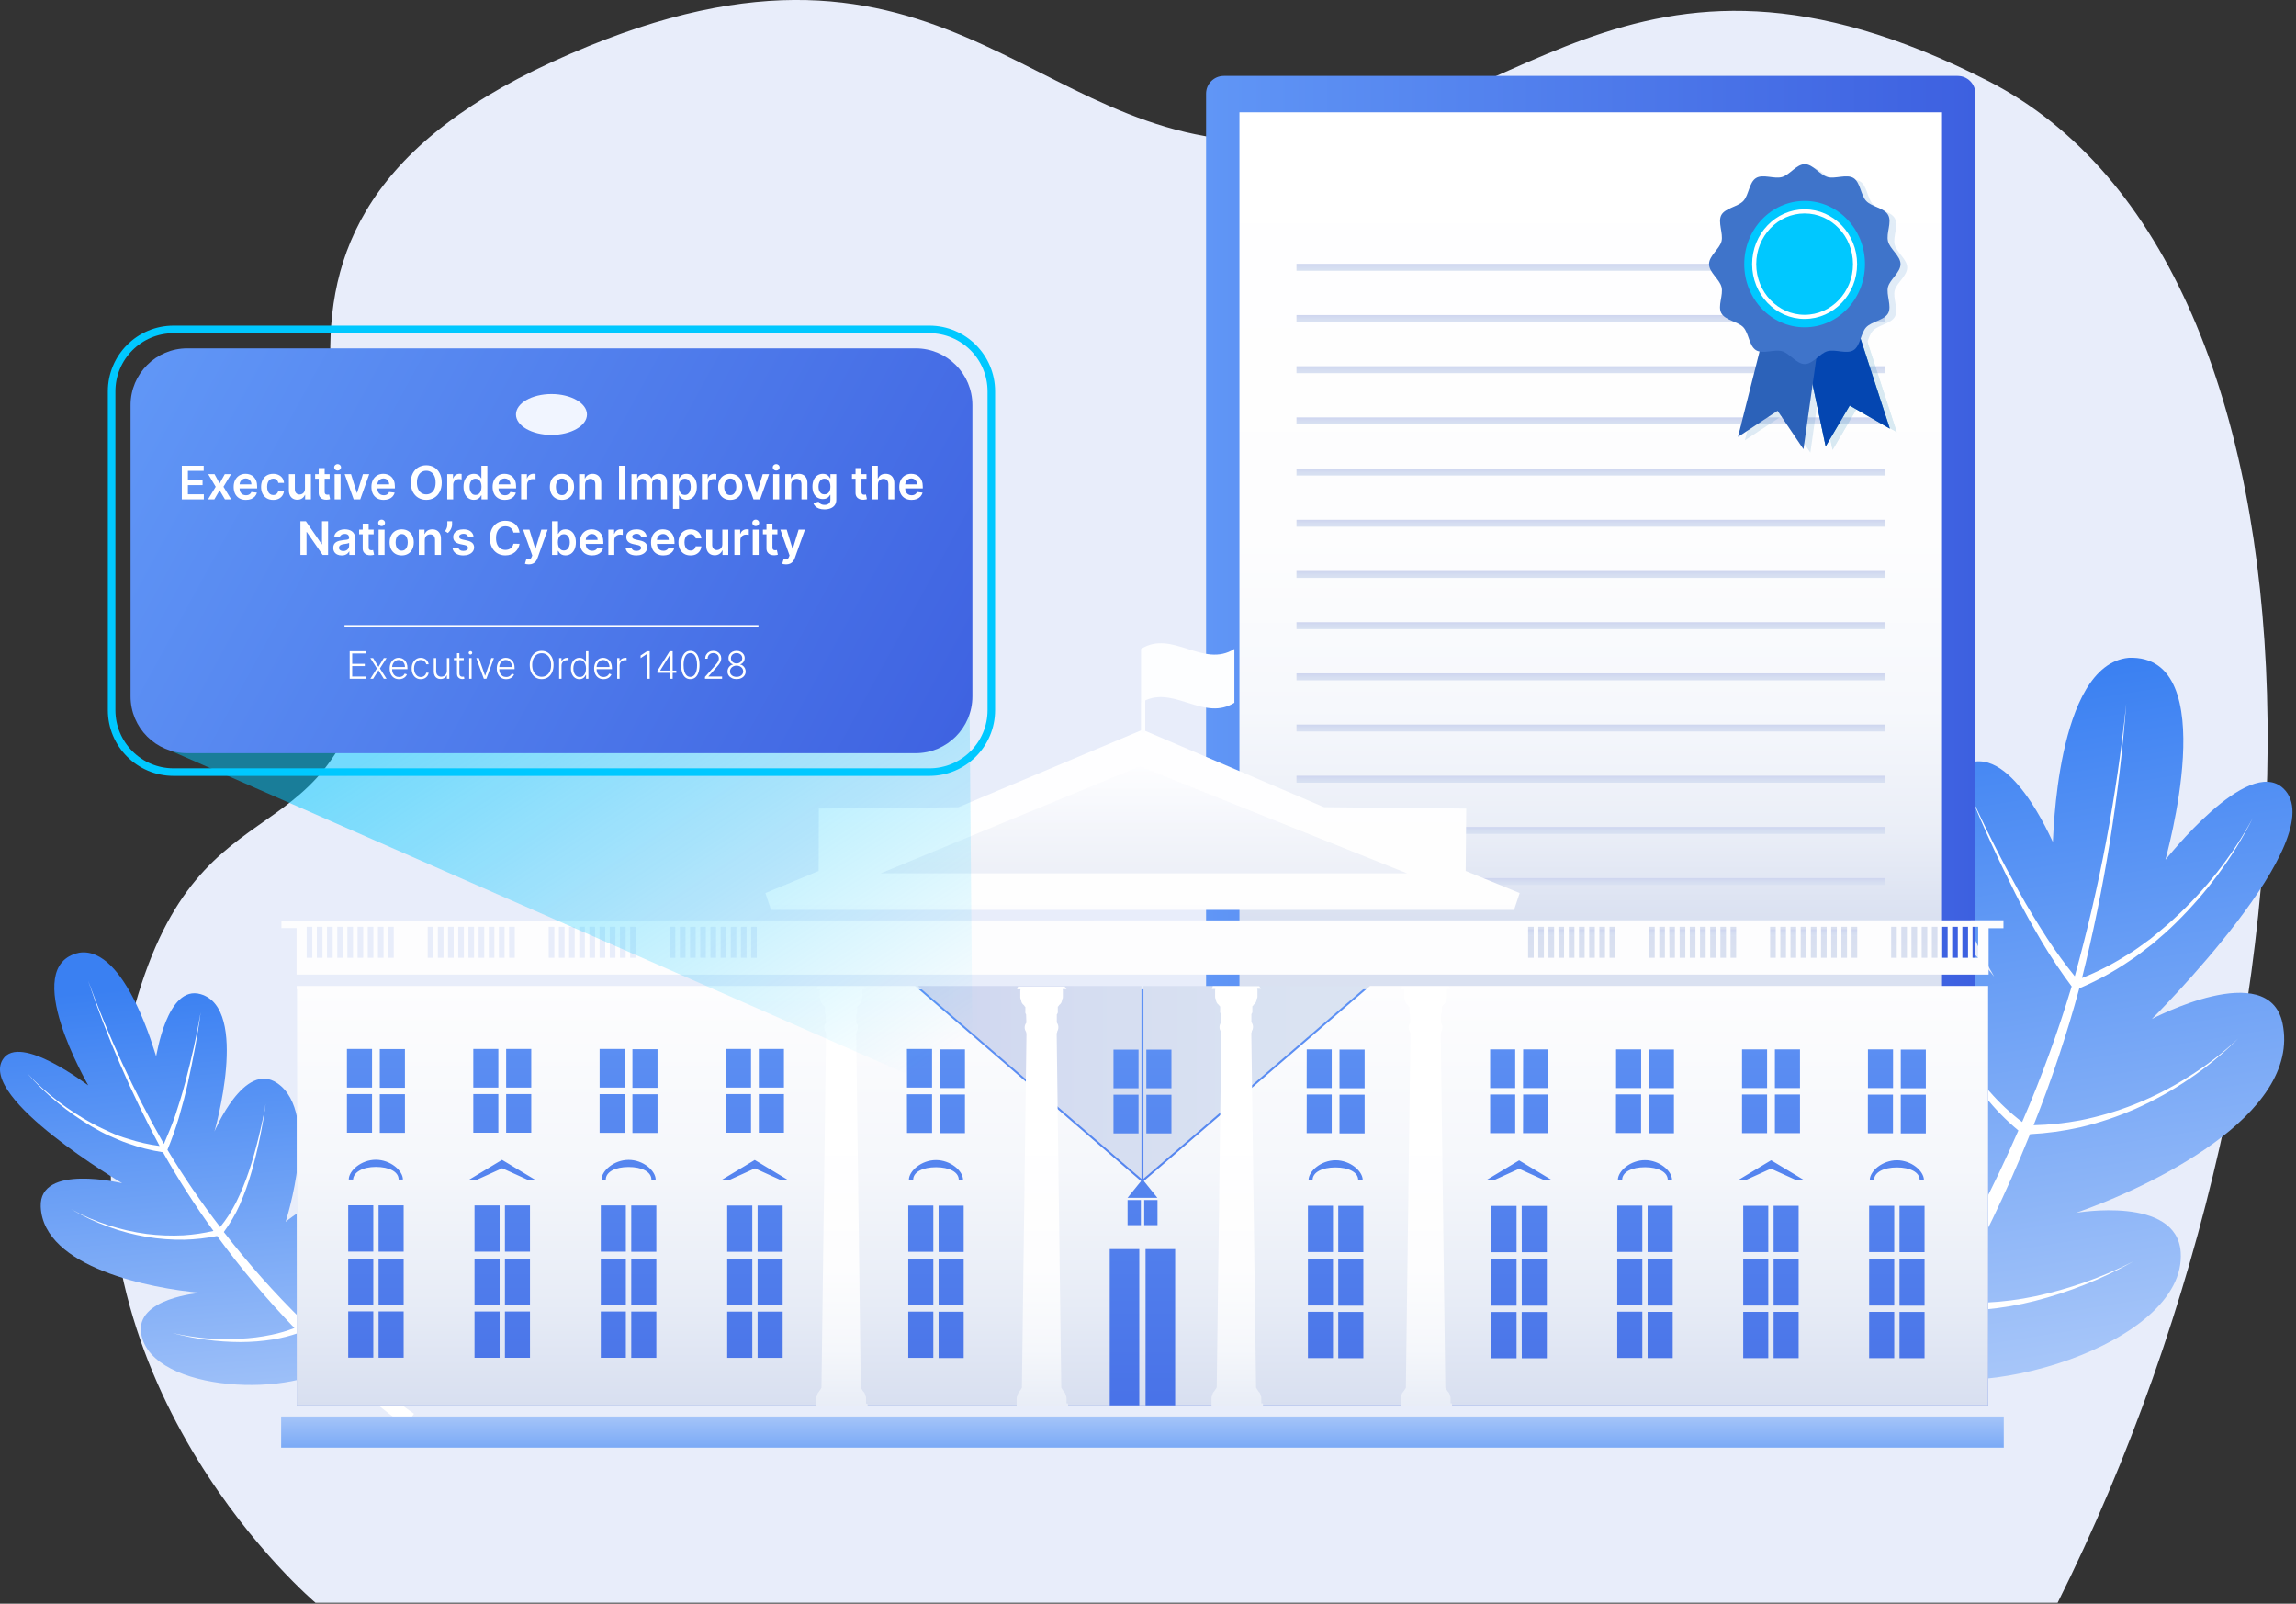 <svg width="580" height="405" viewBox="0 0 580 405" fill="none" xmlns="http://www.w3.org/2000/svg">
<rect x="0" y="0" width="580" height="405" fill="#333333" stroke="none"/>
<g clip-path="url(#clip0_1325_3540)">
<path d="M79.71 404.77C79.71 404.77 16.51 351.55 29.81 273.38C43.11 195.21 78.04 220.16 91.35 175.25C104.66 130.34 41.46 60.5 139.58 15.59C237.7 -29.32 259.33 37.21 320.86 35.59C382.39 33.97 410.61 -26.18 502.09 20.38C593.57 66.94 592.94 258.45 519.76 404.81L79.71 404.77Z" fill="#E8EDFA"/>
<path d="M543.58 257.34C543.58 257.34 589.78 211.47 576.82 199.12C567.82 190.57 547.12 217.12 547.02 217.12C546.92 217.12 561.96 165.12 537.71 166.12C519.26 167.89 518.71 212.61 518.58 212.63C518.45 212.65 507.58 186.43 495.76 193.46C478.61 203.64 503.76 246.65 503.76 246.65C503.76 246.65 485.64 222.65 475.35 234.45C461.85 249.97 485.54 287.62 485.54 287.62C485.54 287.62 450.28 270.94 453.37 295.92C455.921 314.931 465.083 332.438 479.25 345.37C497.89 355.59 552.48 339.6 550.87 316.22C549.87 301.84 524.44 306.29 524.44 306.29C542.59 299.97 581.44 281.75 576.6 258.45C573.1 241.72 543.58 257.34 543.58 257.34Z" fill="url(#paint0_linear_1325_3540)"/>
<path d="M514.1 327.37C510.022 328.225 505.882 328.753 501.72 328.95C498.622 329.09 495.518 328.973 492.44 328.6C500.173 315.015 506.978 300.923 512.81 286.42C517.085 286.2 521.334 285.618 525.51 284.68C530.285 283.552 534.948 281.993 539.44 280.02C544.138 277.942 548.64 275.445 552.89 272.56C557.384 269.548 561.571 266.101 565.39 262.27C561.503 265.936 557.254 269.199 552.71 272.01C548.445 274.707 543.939 277.003 539.25 278.87C534.787 280.642 530.171 282.001 525.46 282.93C521.584 283.66 517.654 284.072 513.71 284.16C518.221 272.868 522.078 261.325 525.26 249.59C529.623 247.743 533.796 245.475 537.72 242.82C539.84 241.48 541.83 239.82 543.87 238.28C545.87 236.58 547.82 234.89 549.68 233.04C553.524 229.261 557.068 225.189 560.28 220.86C563.629 216.349 566.583 211.558 569.11 206.54C566.464 211.434 563.396 216.089 559.94 220.45C556.637 224.608 553.013 228.5 549.1 232.09C547.22 233.85 545.21 235.44 543.24 237.09C541.24 238.53 539.24 240.09 537.09 241.31C533.56 243.54 529.831 245.438 525.95 246.98C531.605 224.233 535.338 201.052 537.11 177.68C534.722 200.958 530.373 223.993 524.11 246.54C521.618 243.455 519.281 240.248 517.11 236.93C514.62 233.06 512.2 229.11 509.97 225.07C507.74 221.03 505.55 216.95 503.49 212.83C501.43 208.71 499.43 204.58 497.58 200.39C499.28 204.66 501.13 208.88 503.05 213.1C504.97 217.32 507.05 221.51 509.11 225.67C511.17 229.83 513.5 233.94 515.88 237.98C518.168 241.817 520.655 245.532 523.33 249.11C519.828 260.756 515.65 272.189 510.82 283.35C507.804 281.058 505.032 278.461 502.55 275.6C499.638 272.188 496.965 268.58 494.55 264.8C492.12 261.02 489.85 257.08 487.73 253.11C485.61 249.14 483.59 245.11 481.79 240.99C483.44 245.17 485.32 249.29 487.29 253.37C489.26 257.45 491.41 261.52 493.71 265.45C496.006 269.397 498.566 273.186 501.37 276.79C503.889 279.981 506.738 282.897 509.87 285.49C503.714 299.616 496.618 313.313 488.63 326.49C486.48 323.75 484.42 320.92 482.52 317.96C480.13 314.26 477.82 310.47 475.68 306.6C473.54 302.73 471.44 298.81 469.46 294.86C467.48 290.91 465.55 286.94 463.77 282.92C465.4 287.01 467.18 291.07 469.01 295.12C470.84 299.17 472.79 303.2 474.79 307.19C476.79 311.18 478.96 315.13 481.21 319C483.11 322.28 485.21 325.42 487.4 328.5C484.06 333.99 476.84 344.64 476.84 344.64L480.6 347.87C480.6 347.87 487.87 336.53 491.2 330.69C494.617 330.99 498.053 330.99 501.47 330.69C505.715 330.309 509.922 329.587 514.05 328.53C518.321 327.439 522.516 326.073 526.61 324.44C530.857 322.757 534.983 320.786 538.96 318.54C534.951 320.598 530.805 322.376 526.55 323.86C522.479 325.294 518.321 326.467 514.1 327.37Z" fill="white"/>
<path d="M494.53 19.17H309.15C306.676 19.17 304.67 21.176 304.67 23.65V251.91C304.67 254.384 306.676 256.39 309.15 256.39H494.53C497.004 256.39 499.01 254.384 499.01 251.91V23.65C499.01 21.176 497.004 19.17 494.53 19.17Z" fill="url(#paint1_linear_1325_3540)"/>
<path d="M490.58 28.359H313.1V254.309H490.58V28.359Z" fill="url(#paint2_linear_1325_3540)"/>
<path d="M476.17 66.631H327.51V68.381H476.17V66.631Z" fill="url(#paint3_linear_1325_3540)"/>
<path d="M476.17 79.561H327.51V81.311H476.17V79.561Z" fill="url(#paint4_linear_1325_3540)"/>
<path d="M476.17 92.49H327.51V94.24H476.17V92.49Z" fill="url(#paint5_linear_1325_3540)"/>
<path d="M476.17 105.41H327.51V107.16H476.17V105.41Z" fill="url(#paint6_linear_1325_3540)"/>
<path d="M476.17 118.34H327.51V120.09H476.17V118.34Z" fill="url(#paint7_linear_1325_3540)"/>
<path d="M476.17 131.27H327.51V133.02H476.17V131.27Z" fill="url(#paint8_linear_1325_3540)"/>
<path d="M476.17 144.199H327.51V145.949H476.17V144.199Z" fill="url(#paint9_linear_1325_3540)"/>
<path d="M476.17 157.131H327.51V158.881H476.17V157.131Z" fill="url(#paint10_linear_1325_3540)"/>
<path d="M476.17 170.051H327.51V171.801H476.17V170.051Z" fill="url(#paint11_linear_1325_3540)"/>
<path d="M476.17 182.98H327.51V184.73H476.17V182.98Z" fill="url(#paint12_linear_1325_3540)"/>
<path d="M476.17 195.91H327.51V197.66H476.17V195.91Z" fill="url(#paint13_linear_1325_3540)"/>
<path d="M476.17 208.84H327.51V210.59H476.17V208.84Z" fill="url(#paint14_linear_1325_3540)"/>
<path d="M476.17 221.76H327.51V223.51H476.17V221.76Z" fill="url(#paint15_linear_1325_3540)"/>
<path d="M476.17 234.689H327.51V236.439H476.17V234.689Z" fill="url(#paint16_linear_1325_3540)"/>
<g style="mix-blend-mode:multiply" opacity="0.15">
<path d="M469 103.28L479.14 109.12L468.59 76.68L455.86 80.11L462.93 113.6L469 103.28Z" fill="#2C80B9"/>
<path d="M469 103.28L479.14 109.12L468.59 76.68L455.86 80.11L462.93 113.6L469 103.28Z" fill="#047CB1"/>
<path d="M450.78 104.61L457.32 114.31L462.1 80.53L449.16 78.01L440.78 111.2L450.78 104.61Z" fill="#2C80B9"/>
<path d="M481.79 67.57C481.79 69.67 479.12 71.42 478.63 73.36C478.14 75.3 479.63 78.18 478.68 79.96C477.73 81.74 474.52 82.04 473.13 83.52C471.74 85 471.67 88.22 469.93 89.3C468.19 90.38 465.33 88.99 463.34 89.56C461.35 90.13 459.71 92.81 457.61 92.81C455.51 92.81 453.81 90.11 451.87 89.56C449.93 89.01 447.02 90.37 445.28 89.29C443.54 88.21 443.49 85.02 442.09 83.52C440.69 82.02 437.52 81.78 436.53 79.96C435.54 78.14 437.09 75.38 436.58 73.36C436.07 71.34 433.42 69.67 433.42 67.57C433.42 65.47 436.1 63.72 436.58 61.78C437.06 59.84 435.58 56.95 436.53 55.17C437.48 53.39 440.7 53.1 442.09 51.62C443.48 50.14 443.54 46.92 445.28 45.84C447.02 44.76 449.88 46.15 451.87 45.58C453.86 45.01 455.51 42.33 457.61 42.33C459.71 42.33 461.41 45.03 463.34 45.58C465.27 46.13 468.2 44.77 469.93 45.84C471.66 46.91 471.72 50.11 473.13 51.62C474.54 53.13 477.7 53.35 478.68 55.17C479.66 56.99 478.13 59.75 478.63 61.78C479.13 63.81 481.79 65.46 481.79 67.57Z" fill="#3F87CA"/>
<path d="M457.61 83.529C466.032 83.529 472.86 76.384 472.86 67.569C472.86 58.755 466.032 51.609 457.61 51.609C449.188 51.609 442.36 58.755 442.36 67.569C442.36 76.384 449.188 83.529 457.61 83.529Z" fill="#FCCA59"/>
<path d="M457.61 80.89C464.646 80.89 470.35 74.926 470.35 67.57C470.35 60.214 464.646 54.25 457.61 54.25C450.574 54.25 444.87 60.214 444.87 67.57C444.87 74.926 450.574 80.89 457.61 80.89Z" stroke="#FFEAB4" stroke-width="1.04" stroke-miterlimit="10"/>
</g>
<path d="M467.26 102.411L477.4 108.251L466.85 75.811L454.12 79.24L461.19 112.731L467.26 102.411Z" fill="#2C80B9"/>
<path d="M467.26 102.411L477.4 108.251L466.85 75.811L454.12 79.24L461.19 112.731L467.26 102.411Z" fill="#0446B1"/>
<path d="M449.04 103.741L455.58 113.441L460.36 79.661L447.42 77.141L439.04 110.331L449.04 103.741Z" fill="#2C62B9"/>
<path d="M480.1 66.699C480.1 68.799 477.42 70.549 476.93 72.489C476.44 74.429 477.93 77.319 476.98 79.089C476.03 80.859 472.82 81.169 471.43 82.649C470.04 84.129 469.97 87.349 468.23 88.429C466.49 89.509 463.63 88.119 461.64 88.689C459.65 89.259 458.01 91.939 455.91 91.939C453.81 91.939 452.11 89.239 450.17 88.689C448.23 88.139 445.32 89.499 443.58 88.429C441.84 87.359 441.79 84.149 440.39 82.649C438.99 81.149 435.82 80.909 434.83 79.089C433.84 77.269 435.39 74.509 434.88 72.489C434.37 70.469 431.72 68.799 431.72 66.699C431.72 64.599 434.4 62.849 434.88 60.909C435.36 58.969 433.88 56.079 434.83 54.309C435.78 52.539 439 52.229 440.39 50.749C441.78 49.269 441.84 46.049 443.59 44.969C445.34 43.889 448.19 45.279 450.17 44.709C452.15 44.139 453.81 41.459 455.91 41.459C458.01 41.459 459.71 44.159 461.64 44.709C463.57 45.259 466.5 43.899 468.23 44.969C469.96 46.039 470.02 49.239 471.43 50.749C472.84 52.259 476 52.479 476.98 54.309C477.96 56.139 476.43 58.879 476.93 60.909C477.43 62.939 480.1 64.589 480.1 66.699Z" fill="#3F74CA"/>
<path d="M455.87 82.66C464.292 82.66 471.12 75.515 471.12 66.7C471.12 57.886 464.292 50.74 455.87 50.74C447.448 50.74 440.62 57.886 440.62 66.7C440.62 75.515 447.448 82.66 455.87 82.66Z" fill="#00C8FF"/>
<path d="M455.87 80.021C462.906 80.021 468.61 74.057 468.61 66.701C468.61 59.344 462.906 53.381 455.87 53.381C448.834 53.381 443.13 59.344 443.13 66.701C443.13 74.057 448.834 80.021 455.87 80.021Z" stroke="white" stroke-width="1.04" stroke-miterlimit="10"/>
<path d="M30.87 298.81C30.87 298.81 -5.46 277.371 0.7 267.551C4.97 260.751 22.24 274.141 22.29 274.091C22.34 274.041 4.61 243.841 20 240.601C31.88 238.761 39.34 266.771 39.44 266.751C39.54 266.731 42.15 248.55 50.71 251.07C63.12 254.73 54.17 285.761 54.17 285.761C54.17 285.761 61.72 267.76 70.07 273.56C81.07 281.16 72.15 308.56 72.15 308.56C72.15 308.56 91.64 292.451 93.68 308.641C95.117 320.985 92.156 333.442 85.32 343.82C75.24 353.21 38.41 351.88 35.68 336.94C34.01 327.75 50.68 326.491 50.68 326.491C38.27 325.411 10.98 320.171 10.29 304.761C9.81 293.721 30.87 298.82 30.87 298.81Z" fill="url(#paint17_linear_1325_3540)"/>
<path d="M60.6 338.08C63.29 337.969 65.966 337.634 68.6 337.08C70.571 336.678 72.505 336.109 74.38 335.38C67.351 328.085 60.826 320.321 54.85 312.14C52.132 312.687 49.372 312.999 46.6 313.07C43.419 313.126 40.239 312.892 37.1 312.37C33.819 311.819 30.596 310.969 27.47 309.83C24.163 308.658 20.981 307.161 17.97 305.36C20.998 307.042 24.188 308.415 27.49 309.46C30.601 310.469 33.798 311.193 37.04 311.62C40.127 312.014 43.242 312.131 46.35 311.97C48.899 311.805 51.431 311.433 53.92 310.86C49.291 304.488 45.034 297.854 41.17 290.99C38.137 290.529 35.156 289.772 32.27 288.73C30.72 288.23 29.21 287.51 27.68 286.86C26.15 286.21 24.68 285.36 23.19 284.5C20.177 282.724 17.305 280.718 14.6 278.5C11.772 276.202 9.149 273.663 6.76 270.91C9.209 273.563 11.886 275.996 14.76 278.18C17.494 280.266 20.386 282.135 23.41 283.77C24.87 284.57 26.41 285.25 27.88 285.94C29.35 286.63 30.88 287.18 32.41 287.61C34.985 288.453 37.633 289.052 40.32 289.4C33.13 276.018 27.085 262.052 22.25 247.65C27.461 261.912 33.867 275.707 41.4 288.89C42.4 286.56 43.4 284.19 44.26 281.73C45.2 278.9 46.09 276.04 46.85 273.14C47.61 270.24 48.33 267.34 48.97 264.42C49.61 261.5 50.2 258.59 50.69 255.66C50.31 258.61 49.82 261.57 49.28 264.52C48.74 267.47 48.13 270.44 47.48 273.39C46.83 276.34 46.05 279.28 45.2 282.2C44.371 284.971 43.403 287.697 42.3 290.37C46.352 297.13 50.8 303.645 55.62 309.88C57.165 307.962 58.506 305.887 59.62 303.69C60.9 301.103 61.999 298.43 62.91 295.69C63.83 292.93 64.63 290.09 65.32 287.26C66.01 284.43 66.65 281.57 67.12 278.7C66.75 281.59 66.23 284.48 65.64 287.36C65.05 290.24 64.36 293.13 63.54 295.96C62.724 298.806 61.722 301.596 60.54 304.31C59.449 306.718 58.109 309.004 56.54 311.13C62.656 319.035 69.302 326.515 76.43 333.52C77.33 331.45 78.18 329.35 78.9 327.19C79.81 324.48 80.66 321.73 81.38 318.96C82.1 316.19 82.8 313.39 83.38 310.59C83.96 307.79 84.57 304.99 85.05 302.18C84.68 305.01 84.21 307.85 83.7 310.68C83.19 313.51 82.61 316.36 82 319.19C81.39 322.02 80.65 324.84 79.85 327.63C79.18 329.99 78.36 332.3 77.48 334.63C85.906 342.805 94.968 350.299 104.58 357.04L102.33 360.11C92.756 353.005 83.764 345.146 75.44 336.61C73.343 337.35 71.184 337.902 68.99 338.26C66.265 338.698 63.51 338.919 60.75 338.92C54.925 338.902 49.127 338.129 43.5 336.62C46.349 337.269 49.239 337.723 52.15 337.98C54.962 338.194 57.784 338.228 60.6 338.08Z" fill="white"/>
<path d="M502.24 249.84H74.95V354.92H502.24V249.84Z" fill="url(#paint18_linear_1325_3540)"/>
<path fill-rule="evenodd" clip-rule="evenodd" d="M281.28 286.22H287.61V276.45H281.28V286.22ZM281.28 274.83H287.61V265.06H281.28V274.83ZM288.35 297.72V248.99H231.83L288.35 297.72ZM289.58 274.83H295.92V265.06H289.58V274.83ZM289.58 286.22H295.92V276.46H289.58V286.22ZM288.85 248.99V297.69L345.34 248.99H288.85Z" fill="url(#paint19_linear_1325_3540)"/>
<path fill-rule="evenodd" clip-rule="evenodd" d="M480.16 274.829H486.49V265.059H480.16V274.829ZM480.16 286.219H486.49V276.459H480.16V286.219ZM479.84 316.219H486.17V304.529H479.84V316.219ZM479.84 329.729H486.17V318.039H479.84V329.729ZM479.84 343.009H486.17V331.319H479.84V343.009ZM473.41 298.009H472.33C472.33 295.769 475.49 293.009 479.18 293.009C482.87 293.009 486.01 295.749 486.01 298.009H484.94C484.94 296.009 482.51 294.819 479.18 294.819C475.85 294.819 473.41 296.049 473.41 298.039V298.009ZM472.17 316.199H478.51V304.509H472.17V316.199ZM472.17 329.709H478.51V318.019H472.17V329.709ZM472.17 342.989H478.51V331.299H472.17V342.989ZM471.85 286.189H478.19V276.429H471.85V286.189ZM453.72 298.009L447.36 295.129L441 298.009H439.1L447.41 293.009L455.71 298.009H453.72ZM448.03 316.199H454.36V304.509H448.03V316.199ZM448.03 329.709H454.36V318.019H448.03V329.709ZM448.03 342.989H454.36V331.299H448.03V342.989ZM440.36 316.199H446.69V304.509H440.36V316.199ZM440.36 329.709H446.69V318.019H440.36V329.709ZM440.36 342.989H446.69V331.299H440.36V342.989ZM416.53 274.799H422.86V265.029H416.53V274.799ZM416.53 286.189H422.86V276.429H416.53V286.189ZM416.21 316.189H422.55V304.499H416.21V316.189ZM416.21 329.699H422.55V318.009H416.21V329.699ZM416.21 342.979H422.55V331.289H416.21V342.979ZM409.78 297.979H408.7C408.7 295.729 411.86 292.979 415.54 292.979C419.22 292.979 422.38 295.719 422.38 297.979H421.3C421.3 295.979 418.88 294.769 415.54 294.769C412.2 294.769 409.78 295.979 409.78 297.979ZM408.54 316.149H414.87V304.459H408.54V316.149ZM408.54 329.659H414.87V317.969H408.54V329.659ZM408.54 342.939H414.87V331.249H408.54V342.939ZM408.23 286.139H414.56V276.379H408.22V286.139H408.23ZM390.1 298.039L383.75 295.159L377.39 298.039H375.44L383.75 293.039L392.05 298.039H390.1ZM384.42 316.229H390.75V304.539H384.4L384.42 316.229ZM384.42 329.739H390.75V318.049H384.4L384.42 329.739ZM384.42 343.019H390.75V331.329H384.4L384.42 343.019ZM376.75 316.229H383.1V304.539H376.77L376.75 316.229ZM376.75 329.739H383.1V318.049H376.77L376.75 329.739ZM376.75 343.019H383.1V331.329H376.77L376.75 343.019ZM338.38 274.829H344.72V265.059H338.38V274.829ZM338.38 286.219H344.72V276.459H338.38V286.219ZM338.07 316.219H344.4V304.529H338.06V316.219H338.07ZM338.07 329.729H344.4V318.039H338.06V329.729H338.07ZM338.07 343.009H344.4V331.319H338.06V342.989L338.07 343.009ZM331.64 298.009H330.56C330.56 295.769 333.71 293.009 337.4 293.009C341.09 293.009 344.24 295.749 344.24 298.009H343.1C343.1 296.009 340.67 294.819 337.34 294.819C334.01 294.819 331.58 296.019 331.58 298.009H331.64ZM330.4 316.179H336.73V304.489H330.4V316.179ZM330.4 329.689H336.73V317.999H330.4V329.689ZM330.4 342.969H336.73V331.279H330.4V342.969ZM330.08 286.169H336.41V276.409H330.1L330.08 286.169ZM330.08 274.779H336.41V265.009H330.1L330.08 274.779ZM376.43 286.169H382.76V276.409H376.43V286.169ZM376.43 274.779H382.76V265.009H376.43V274.779ZM384.74 286.169H391.1V276.409H384.77L384.74 286.169ZM384.74 274.779H391.1V265.009H384.77L384.74 274.779ZM408.25 274.779H414.58V265.009H408.24V274.779H408.25ZM440.06 286.169H446.39V276.409H440.06V286.169ZM440.06 274.779H446.39V265.009H440.06V274.779ZM448.36 286.169H454.7V276.409H448.36V286.169ZM448.36 274.779H454.7V265.009H448.36V274.779ZM471.87 274.779H478.21V265.009H471.87V274.779ZM289.04 309.389H292.4V303.049H289.04V309.389ZM284.84 309.389H288.2V303.049H284.84V309.389ZM237.43 274.779H243.76V265.009H237.43V274.779ZM237.43 286.169H243.76V276.409H237.43V286.169ZM237.11 316.169H243.44V304.479H237.1L237.11 316.169ZM237.11 329.679H243.44V317.989H237.1L237.11 329.679ZM237.11 342.959H243.44V331.269H237.1L237.11 342.959ZM230.68 297.959H229.6C229.6 295.719 232.76 292.959 236.44 292.959C240.12 292.959 243.28 295.699 243.28 297.959H242.2C242.2 295.959 239.77 294.769 236.44 294.769C233.11 294.769 230.68 295.969 230.68 297.959ZM229.44 316.129H235.77V304.439H229.44V316.129ZM229.44 329.639H235.77V317.949H229.44V329.639ZM229.44 342.919H235.77V331.229H229.44V342.919ZM229.12 286.119H235.45V276.349H229.1L229.12 286.119ZM197.06 297.939L190.71 295.059L184.36 297.939H182.36L190.66 292.939L198.97 297.939H197.06ZM191.38 316.129H197.71V304.439H191.38V316.129ZM191.38 329.639H197.71V317.949H191.38V329.639ZM191.38 342.919H197.71V331.229H191.38V342.989V342.919ZM183.7 316.129H190.04V304.439H183.7V316.129ZM183.7 329.639H190.04V317.949H183.7V329.639ZM183.7 342.919H190.04V331.229H183.7V342.989V342.919ZM159.78 274.719H166.1V264.959H159.76V274.719H159.78ZM159.78 286.119H166.1V276.349H159.76V286.119H159.78ZM159.47 316.119H165.8V304.429H159.46V316.119H159.47ZM159.47 329.629H165.8V317.939H159.46V329.629H159.47ZM159.47 342.909H165.8V331.219H159.46V342.989L159.47 342.909ZM153.03 297.909H151.95C151.95 295.669 155.11 292.909 158.8 292.909C162.49 292.909 165.63 295.649 165.63 297.909H164.56C164.56 295.909 162.13 294.709 158.8 294.709C155.47 294.709 153.03 295.919 153.03 297.909ZM151.79 316.099H158.1V304.409H151.77V316.099H151.79ZM151.79 329.609H158.1V317.919H151.77V329.609H151.79ZM151.79 342.889H158.1V331.199H151.77V342.989L151.79 342.889ZM151.47 286.089H157.81V276.319H151.47V286.089ZM133.23 297.909L126.87 295.029L120.52 297.909H118.52L126.82 292.909L135.13 297.909H133.23ZM127.55 316.099H133.88V304.409H127.55V316.099ZM127.55 329.609H133.88V317.919H127.55V329.609ZM127.55 342.889H133.88V331.199H127.55V342.989V342.889ZM119.87 316.099H126.21V304.409H119.87V316.099ZM119.87 329.609H126.21V317.919H119.87V329.609ZM119.87 342.889H126.21V331.199H119.87V342.989V342.889ZM95.95 274.699H102.29V264.929H95.94V274.699H95.95ZM95.95 286.089H102.29V276.329H95.94V286.089H95.95ZM95.63 316.089H101.97V304.399H95.63V316.089ZM95.63 329.599H101.97V317.909H95.63V329.599ZM95.63 342.879H101.97V331.189H95.63V342.989V342.879ZM89.2 297.879H88.1C88.1 295.639 91.25 292.879 94.93 292.879C98.61 292.879 101.78 295.619 101.78 297.879H100.7C100.7 295.879 98.28 294.689 94.94 294.689C91.6 294.689 89.18 296.049 89.18 298.039L89.2 297.879ZM87.96 316.069H94.3V304.379H87.96V316.069ZM87.96 329.579H94.3V317.889H87.96V329.579ZM87.96 342.859H94.3V331.169H87.96V342.989V342.859ZM87.64 286.059H93.98V276.289H87.64V286.059ZM87.64 274.659H93.98V264.899H87.64V274.659ZM119.56 286.059H125.89V276.289H119.56V286.059ZM119.56 274.659H125.89V264.899H119.56V274.659ZM127.86 286.059H134.2V276.289H127.86V286.059ZM127.86 274.659H134.2V264.899H127.86V274.659ZM151.48 274.659H157.81V264.899H151.47V274.659H151.48ZM183.39 286.059H189.72V276.289H183.39V286.059ZM183.39 274.659H189.72V264.899H183.39V274.659ZM191.69 286.059H198.03V276.289H191.69V286.059ZM191.69 274.659H198.03V264.899H191.69V274.659ZM229.12 274.659H235.45V264.899H229.1L229.12 274.659ZM346.1 248.989L288.95 298.259L292.37 302.499H284.83L288.24 298.279L231.1 248.989H74.95V354.929H280.33V315.439H287.8V354.919H289.38V315.439H296.86V354.919H502.23V248.989H346.1ZM498.29 241.879H499.71V234.059H498.29V241.879ZM495.72 241.879H497.15V234.059H495.72V241.879ZM493.15 241.879H494.57V234.059H493.15V241.879ZM490.58 241.879H492V234.059H490.58V241.879ZM488.01 241.879H489.43V234.059H488.01V241.879ZM485.44 241.879H486.86V234.059H485.44V241.879ZM482.86 241.879H484.29V234.059H482.86V241.879ZM480.3 241.879H481.72V234.059H480.3V241.879ZM477.73 241.879H479.15V234.059H477.73V241.879ZM467.73 241.879H469.16V234.059H467.73V241.879ZM465.16 241.879H466.58V234.059H465.16V241.879ZM462.59 241.879H464.01V234.059H462.59V241.879ZM460.02 241.879H461.44V234.059H460.02V241.879ZM457.45 241.879H458.87V234.059H457.45V241.879ZM454.88 241.879H456.3V234.059H454.88V241.879ZM452.3 241.879H453.73V234.059H452.3V241.879ZM449.74 241.879H451.16V234.059H449.74V241.879ZM447.16 241.879H448.58V234.059H447.16V241.879ZM437.16 241.879H438.58V234.059H437.16V241.879ZM434.59 241.879H436.01V234.059H434.59V241.879ZM432.02 241.879H433.44V234.059H432.02V241.879ZM429.45 241.879H430.87V234.059H429.45V241.879ZM426.87 241.879H428.29V234.059H426.87V241.879ZM424.31 241.879H425.73V234.059H424.3L424.31 241.879ZM421.73 241.879H423.1V234.059H421.68L421.73 241.879ZM419.16 241.879H420.58V234.059H419.16V241.879ZM416.59 241.879H418.01V234.059H416.59V241.879ZM406.59 241.879H408.01V234.059H406.59V241.879ZM404.02 241.879H405.44V234.059H404.02V241.879ZM401.45 241.879H402.87V234.059H401.45V241.879ZM398.87 241.879H400.3V234.059H398.87V241.879ZM396.3 241.879H397.72V234.059H396.3V241.879ZM393.73 241.879H395.1V234.059H393.68L393.73 241.879ZM391.16 241.879H392.59V234.059H391.16V241.879ZM388.59 241.879H390.01V234.059H388.59V241.879ZM386.02 241.879H387.44V234.059H386.02V241.879ZM189.75 241.879H191.17V234.059H189.75V241.879ZM187.17 241.879H188.6V234.059H187.17V241.879ZM184.6 241.879H186.02V234.059H184.6V241.879ZM182.03 241.879H183.46V234.059H182.03V241.879ZM179.46 241.879H180.88V234.059H179.46V241.879ZM176.89 241.879H178.31V234.059H176.89V241.879ZM174.32 241.879H175.74V234.059H174.32V241.879ZM171.75 241.879H173.17V234.059H171.75V241.879ZM169.18 241.879H170.6V234.059H169.18V241.879ZM159.18 241.879H160.6V234.059H159.18V241.879ZM156.61 241.879H158.04V234.059H156.61V241.879ZM154.04 241.879H155.46V234.059H154.04V241.879ZM151.47 241.879H152.89V234.059H151.47V241.879ZM148.9 241.879H150.32V234.059H148.9V241.879ZM146.33 241.879H147.75V234.059H146.33V241.879ZM143.76 241.879H145.18V234.059H143.76V241.879ZM141.18 241.879H142.61V234.059H141.18V241.879ZM138.62 241.879H140.04V234.059H138.6L138.62 241.879ZM128.62 241.879H130.04V234.059H128.6L128.62 241.879ZM126.04 241.879H127.46V234.059H126.04V241.879ZM123.47 241.879H124.89V234.059H123.47V241.879ZM120.9 241.879H122.32V234.059H120.9V241.879ZM118.33 241.879H119.75V234.059H118.33V241.879ZM115.76 241.879H117.18V234.059H115.76V241.879ZM113.18 241.879H114.61V234.059H113.18V241.879ZM110.62 241.879H112.04V234.059H110.6L110.62 241.879ZM108.04 241.879H109.46V234.059H108.04V241.879ZM98.04 241.879H99.46V234.059H98.04V241.879ZM95.47 241.879H96.89V234.059H95.47V241.879ZM92.9 241.879H94.32V234.059H92.9V241.879ZM90.33 241.879H91.75V234.059H90.33V241.879ZM87.75 241.879H89.18V234.059H87.75V241.879ZM85.19 241.879H86.61V234.059H85.19V241.879ZM82.61 241.879H84.03V234.059H82.6V241.879H82.61ZM80.04 241.879H81.46V234.059H80.04V241.879ZM77.47 241.879H78.89V234.059H77.47V241.879ZM71.09 232.469V234.389H74.92V246.119H502.35V234.409H506.1V232.409L71.09 232.469ZM194.77 229.789L193.35 225.529L206.8 219.949L206.86 204.199L242.06 203.869L288.62 184.289L334.48 203.849L370.38 204.199L370.25 219.949L383.89 225.529L382.47 229.789H194.77Z" fill="url(#paint20_linear_1325_3540)"/>
<path fill-rule="evenodd" clip-rule="evenodd" d="M289.31 185.07V176.66C288.918 176.889 288.552 177.161 288.22 177.47V185.08H289.31" fill="#FDFEFF"/>
<path fill-rule="evenodd" clip-rule="evenodd" d="M289.82 176.661C297.15 173.791 304.48 182.091 311.82 177.471V163.881C303.96 168.881 296.1 158.881 288.24 163.881V177.461C288.747 177.142 289.283 176.87 289.84 176.651" fill="#FDFEFF"/>
<path fill-rule="evenodd" clip-rule="evenodd" d="M71.02 365.591H506.18V357.721H71.02V365.591Z" fill="url(#paint21_linear_1325_3540)"/>
<path fill-rule="evenodd" clip-rule="evenodd" d="M269.75 354.409H269.41V352.989C269.418 352.764 269.344 352.543 269.2 352.369C269.187 352.174 269.133 351.985 269.041 351.813C268.95 351.64 268.824 351.489 268.67 351.369L268.58 351.239C268.513 351.056 268.403 350.891 268.26 350.759C268.234 350.633 268.176 350.515 268.09 350.419L266.93 260.969C267.015 260.819 267.063 260.651 267.07 260.479C267.219 260.236 267.311 259.962 267.34 259.679C267.406 259.165 267.27 258.645 266.96 258.229V256.179L267.02 256.109C267.101 256.009 267.159 255.893 267.192 255.769C267.225 255.645 267.231 255.516 267.21 255.389V254.239C267.364 254.145 267.481 254 267.54 253.829C267.769 253.676 267.957 253.469 268.087 253.227C268.218 252.985 268.288 252.714 268.29 252.439C268.429 252.267 268.501 252.05 268.49 251.829V250.169C268.492 250.042 268.468 249.916 268.42 249.799H269.42C269.24 249.597 269.083 249.375 268.95 249.139H257.47C257.36 249.139 257.27 249.139 257.16 249.139C257.103 249.382 257.026 249.619 256.93 249.849H257.81C257.759 249.969 257.732 250.098 257.73 250.229V251.879C257.728 252.103 257.802 252.322 257.94 252.499C257.941 252.773 258.011 253.043 258.141 253.283C258.272 253.524 258.461 253.729 258.69 253.879C258.747 254.051 258.864 254.197 259.02 254.289V255.359V255.439C258.996 255.565 258.999 255.695 259.03 255.819C259.061 255.943 259.119 256.059 259.2 256.159L259.27 258.279C259.009 258.598 258.859 258.994 258.845 259.406C258.83 259.817 258.952 260.223 259.19 260.559C259.202 260.711 259.239 260.86 259.3 260.999L258.14 350.479C258.057 350.575 257.996 350.687 257.96 350.809C257.852 350.912 257.763 351.034 257.7 351.169C257.616 351.251 257.552 351.35 257.51 351.459C257.224 351.716 257.051 352.075 257.03 352.459C256.886 352.633 256.812 352.854 256.82 353.079V355.079H269.82C269.82 354.909 269.82 354.739 269.77 354.559L269.75 354.409ZM318.97 354.409H318.62V352.989C318.628 352.764 318.554 352.543 318.41 352.369C318.397 352.174 318.343 351.985 318.251 351.813C318.16 351.64 318.034 351.489 317.88 351.369L317.79 351.239C317.726 351.057 317.62 350.892 317.48 350.759C317.446 350.634 317.385 350.517 317.3 350.419L316.1 260.869C316.185 260.72 316.229 260.551 316.23 260.379C316.386 260.139 316.482 259.864 316.51 259.579C316.545 259.323 316.528 259.064 316.461 258.815C316.394 258.566 316.278 258.333 316.12 258.129V256.079L316.18 256.009C316.257 255.908 316.313 255.791 316.344 255.667C316.375 255.544 316.38 255.415 316.36 255.289V254.139C316.514 254.045 316.631 253.9 316.69 253.729C316.919 253.577 317.107 253.371 317.237 253.128C317.366 252.885 317.432 252.614 317.43 252.339C317.569 252.166 317.646 251.951 317.65 251.729V250.069C317.647 249.942 317.62 249.816 317.57 249.699H318.57C318.393 249.494 318.236 249.273 318.1 249.039H306.68C306.57 249.039 306.48 249.039 306.37 249.039C306.313 249.282 306.236 249.519 306.14 249.749H307.02C306.972 249.87 306.948 249.999 306.95 250.129V251.779C306.946 252.002 307.016 252.22 307.15 252.399C307.152 252.674 307.222 252.945 307.353 253.187C307.483 253.429 307.671 253.636 307.9 253.789C307.966 253.953 308.081 254.093 308.23 254.189V255.339C308.208 255.465 308.213 255.594 308.244 255.718C308.275 255.842 308.332 255.958 308.41 256.059L308.5 258.179C308.236 258.495 308.083 258.89 308.064 259.302C308.046 259.714 308.164 260.121 308.4 260.459C308.42 260.61 308.46 260.758 308.52 260.899L307.36 350.379C307.277 350.475 307.216 350.587 307.18 350.709C307.075 350.812 306.99 350.934 306.93 351.069C306.84 351.148 306.772 351.247 306.73 351.359C306.587 351.485 306.47 351.638 306.388 351.81C306.305 351.982 306.258 352.169 306.25 352.359C306.106 352.533 306.032 352.754 306.04 352.979V354.979H319.04C319.03 354.806 319.03 354.632 319.04 354.459L318.97 354.409ZM218.77 354.409V352.989C218.772 352.765 218.698 352.546 218.56 352.369C218.547 352.174 218.493 351.985 218.401 351.813C218.31 351.64 218.184 351.489 218.03 351.369C218.002 351.322 217.969 351.278 217.93 351.239C217.868 351.058 217.765 350.894 217.63 350.759C217.593 350.635 217.531 350.52 217.45 350.419L216.29 260.969C216.373 260.819 216.417 260.651 216.42 260.479C216.63 260.136 216.732 259.738 216.712 259.337C216.692 258.936 216.552 258.55 216.31 258.229V256.179L216.38 256.109C216.457 256.007 216.513 255.891 216.544 255.768C216.575 255.644 216.58 255.515 216.56 255.389V254.239C216.709 254.139 216.824 253.996 216.89 253.829C217.118 253.675 217.304 253.468 217.433 253.226C217.562 252.984 217.63 252.713 217.63 252.439C217.765 252.264 217.839 252.05 217.84 251.829V250.169C217.842 250.042 217.818 249.916 217.77 249.799H218.77C218.59 249.597 218.433 249.375 218.3 249.139H206.83C206.72 249.139 206.63 249.139 206.52 249.139C206.463 249.382 206.386 249.619 206.29 249.849H207.17C207.123 249.971 207.096 250.099 207.09 250.229V251.879C207.088 252.103 207.162 252.322 207.3 252.499C207.302 252.774 207.372 253.045 207.503 253.287C207.633 253.529 207.821 253.736 208.05 253.889C208.106 254.059 208.224 254.201 208.38 254.289V255.439C208.358 255.565 208.363 255.694 208.394 255.818C208.425 255.942 208.482 256.058 208.56 256.159L208.65 258.279C208.386 258.596 208.233 258.99 208.214 259.402C208.196 259.814 208.314 260.221 208.55 260.559C208.564 260.712 208.605 260.861 208.67 260.999L207.51 350.479C207.427 350.575 207.366 350.687 207.33 350.809C207.222 350.912 207.133 351.034 207.07 351.169C206.986 351.251 206.922 351.35 206.88 351.459C206.737 351.585 206.62 351.738 206.538 351.91C206.455 352.082 206.408 352.269 206.4 352.459C206.252 352.63 206.177 352.853 206.19 353.079V355.079H219.19C219.164 354.907 219.147 354.733 219.14 354.559L218.77 354.409ZM366.77 354.409H366.43V352.989C366.443 352.763 366.368 352.54 366.22 352.369C366.207 352.174 366.153 351.985 366.061 351.813C365.97 351.64 365.844 351.489 365.69 351.369C365.662 351.322 365.629 351.278 365.59 351.239C365.528 351.056 365.421 350.891 365.28 350.759C365.25 350.634 365.192 350.518 365.11 350.419L363.95 260.969C364.035 260.82 364.079 260.651 364.08 260.479C364.236 260.239 364.332 259.964 364.36 259.679C364.426 259.165 364.29 258.645 363.98 258.229V256.179L364.03 256.109C364.111 256.009 364.169 255.893 364.202 255.769C364.235 255.645 364.241 255.516 364.22 255.389V254.239C364.374 254.145 364.491 254 364.55 253.829C364.779 253.676 364.967 253.469 365.097 253.227C365.228 252.985 365.298 252.714 365.3 252.439C365.432 252.263 365.502 252.049 365.5 251.829V250.169C365.502 250.042 365.478 249.916 365.43 249.799H366.43C366.25 249.597 366.093 249.375 365.96 249.139H354.46C354.36 249.145 354.26 249.145 354.16 249.139C354.1 249.382 354.019 249.619 353.92 249.849H354.8C354.752 249.97 354.728 250.099 354.73 250.229V251.879C354.726 252.102 354.796 252.32 354.93 252.499C354.932 252.774 355.002 253.045 355.133 253.287C355.263 253.529 355.451 253.736 355.68 253.889C355.743 254.055 355.859 254.195 356.01 254.289V255.439C355.975 255.693 356.04 255.951 356.19 256.159L356.27 258.279C356.009 258.597 355.858 258.992 355.842 259.404C355.826 259.816 355.945 260.221 356.18 260.559C356.2 260.71 356.24 260.858 356.3 260.999L355.14 350.479C355.058 350.574 355 350.687 354.97 350.809C354.857 350.908 354.769 351.031 354.71 351.169C354.62 351.248 354.552 351.347 354.51 351.459C354.367 351.585 354.25 351.738 354.168 351.91C354.085 352.082 354.038 352.269 354.03 352.459C353.886 352.633 353.812 352.854 353.82 353.079V355.079H366.82C366.82 354.899 366.82 354.729 366.77 354.559V354.409Z" fill="url(#paint22_linear_1325_3540)"/>
<path opacity="0.46" fill-rule="evenodd" clip-rule="evenodd" d="M222.48 220.549L287.89 193.529L355.43 220.549H222.48Z" fill="url(#paint23_linear_1325_3540)"/>
<path d="M245.76 278.559L42.99 189.539L244.23 96.109L245.76 278.559Z" fill="url(#paint24_linear_1325_3540)"/>
<path d="M231.3 87.969H47.32C39.4 87.969 32.98 94.389 32.98 102.309V175.869C32.98 183.789 39.4 190.209 47.32 190.209H231.3C239.22 190.209 245.64 183.789 245.64 175.869V102.309C245.64 94.389 239.22 87.969 231.3 87.969Z" fill="url(#paint25_linear_1325_3540)"/>
<path d="M234.77 83.189H43.85C35.207 83.189 28.2 90.196 28.2 98.839V179.339C28.2 187.983 35.207 194.989 43.85 194.989H234.77C243.413 194.989 250.42 187.983 250.42 179.339V98.839C250.42 90.196 243.413 83.189 234.77 83.189Z" stroke="#00C8FF" stroke-width="1.91" stroke-miterlimit="10"/>
<path d="M87.03 158.1H191.59" stroke="white" stroke-width="0.48" stroke-miterlimit="10"/>
<path d="M88.333 171.41V164.457H92.367V165.028H88.968V167.645H92.153V168.216H88.968V170.84H92.434V171.41H88.333ZM94.257 166.196L95.602 168.419L96.946 166.196H97.649L95.972 168.803L97.649 171.41H96.946L95.602 169.258L94.257 171.41H93.558L95.215 168.803L93.558 166.196H94.257ZM100.81 171.519C100.323 171.519 99.902 171.406 99.547 171.179C99.191 170.951 98.916 170.635 98.722 170.232C98.529 169.827 98.433 169.361 98.433 168.833C98.433 168.308 98.529 167.842 98.722 167.435C98.916 167.025 99.185 166.705 99.526 166.474C99.87 166.241 100.268 166.124 100.718 166.124C101.001 166.124 101.274 166.176 101.536 166.28C101.799 166.382 102.034 166.54 102.242 166.752C102.453 166.963 102.619 167.229 102.741 167.55C102.864 167.869 102.925 168.247 102.925 168.684V168.983H98.851V168.45H102.307C102.307 168.115 102.239 167.814 102.103 167.547C101.97 167.277 101.783 167.065 101.543 166.909C101.305 166.752 101.03 166.674 100.718 166.674C100.388 166.674 100.097 166.763 99.846 166.939C99.594 167.116 99.397 167.349 99.255 167.638C99.115 167.928 99.043 168.245 99.041 168.589V168.908C99.041 169.322 99.112 169.684 99.255 169.994C99.4 170.302 99.605 170.541 99.869 170.711C100.134 170.881 100.448 170.965 100.81 170.965C101.056 170.965 101.272 170.927 101.458 170.85C101.646 170.773 101.803 170.67 101.93 170.541C102.059 170.41 102.156 170.266 102.222 170.11L102.796 170.297C102.716 170.516 102.586 170.719 102.405 170.904C102.226 171.09 102.002 171.239 101.733 171.352C101.466 171.463 101.158 171.519 100.81 171.519ZM106.293 171.519C105.827 171.519 105.421 171.402 105.074 171.169C104.73 170.936 104.463 170.617 104.273 170.212C104.083 169.807 103.988 169.345 103.988 168.827C103.988 168.304 104.084 167.839 104.277 167.431C104.471 167.024 104.741 166.705 105.085 166.474C105.429 166.241 105.828 166.124 106.283 166.124C106.632 166.124 106.947 166.192 107.23 166.328C107.513 166.462 107.746 166.651 107.93 166.895C108.115 167.137 108.232 167.42 108.279 167.744H107.668C107.605 167.449 107.452 167.198 107.21 166.99C106.97 166.78 106.664 166.674 106.293 166.674C105.961 166.674 105.666 166.765 105.411 166.946C105.155 167.125 104.955 167.375 104.81 167.696C104.667 168.015 104.596 168.385 104.596 168.806C104.596 169.23 104.666 169.604 104.806 169.93C104.947 170.254 105.144 170.507 105.397 170.69C105.653 170.874 105.951 170.965 106.293 170.965C106.524 170.965 106.735 170.922 106.925 170.836C107.117 170.748 107.278 170.624 107.407 170.463C107.538 170.302 107.626 170.111 107.672 169.889H108.283C108.237 170.204 108.125 170.484 107.947 170.731C107.77 170.976 107.54 171.168 107.257 171.308C106.977 171.449 106.655 171.519 106.293 171.519ZM112.891 169.417V166.196H113.495V171.41H112.891V170.544H112.844C112.721 170.812 112.528 171.034 112.263 171.213C111.998 171.39 111.675 171.478 111.292 171.478C110.96 171.478 110.664 171.406 110.406 171.261C110.148 171.114 109.946 170.899 109.798 170.616C109.651 170.333 109.578 169.985 109.578 169.574V166.196H110.182V169.536C110.182 169.944 110.302 170.272 110.542 170.521C110.782 170.767 111.09 170.891 111.465 170.891C111.701 170.891 111.927 170.834 112.144 170.721C112.362 170.608 112.54 170.443 112.681 170.225C112.821 170.006 112.891 169.736 112.891 169.417ZM117.149 166.196V166.722H114.661V166.196H117.149ZM115.438 164.946H116.046V170.049C116.046 170.266 116.083 170.437 116.158 170.561C116.233 170.684 116.33 170.771 116.45 170.823C116.57 170.873 116.698 170.898 116.834 170.898C116.913 170.898 116.981 170.893 117.037 170.884C117.094 170.873 117.144 170.861 117.187 170.85L117.316 171.397C117.257 171.419 117.184 171.44 117.098 171.458C117.012 171.478 116.906 171.488 116.779 171.488C116.557 171.488 116.344 171.44 116.138 171.342C115.934 171.245 115.766 171.1 115.635 170.908C115.504 170.715 115.438 170.477 115.438 170.191V164.946ZM118.528 171.41V166.196H119.136V171.41H118.528ZM118.837 165.299C118.713 165.299 118.606 165.257 118.518 165.174C118.43 165.088 118.386 164.985 118.386 164.865C118.386 164.745 118.43 164.643 118.518 164.559C118.606 164.473 118.713 164.43 118.837 164.43C118.962 164.43 119.068 164.473 119.156 164.559C119.245 164.643 119.289 164.745 119.289 164.865C119.289 164.985 119.245 165.088 119.156 165.174C119.068 165.257 118.962 165.299 118.837 165.299ZM124.771 166.196L122.866 171.41H122.221L120.317 166.196H120.972L122.52 170.612H122.567L124.116 166.196H124.771ZM127.875 171.519C127.388 171.519 126.967 171.406 126.612 171.179C126.256 170.951 125.981 170.635 125.787 170.232C125.594 169.827 125.498 169.361 125.498 168.833C125.498 168.308 125.594 167.842 125.787 167.435C125.981 167.025 126.25 166.705 126.591 166.474C126.935 166.241 127.332 166.124 127.783 166.124C128.066 166.124 128.339 166.176 128.601 166.28C128.864 166.382 129.099 166.54 129.307 166.752C129.518 166.963 129.684 167.229 129.806 167.55C129.928 167.869 129.99 168.247 129.99 168.684V168.983H125.916V168.45H129.372C129.372 168.115 129.304 167.814 129.168 167.547C129.034 167.277 128.848 167.065 128.608 166.909C128.37 166.752 128.095 166.674 127.783 166.674C127.452 166.674 127.162 166.763 126.91 166.939C126.659 167.116 126.462 167.349 126.32 167.638C126.179 167.928 126.108 168.245 126.106 168.589V168.908C126.106 169.322 126.177 169.684 126.32 169.994C126.465 170.302 126.669 170.541 126.934 170.711C127.199 170.881 127.512 170.965 127.875 170.965C128.121 170.965 128.337 170.927 128.523 170.85C128.711 170.773 128.868 170.67 128.995 170.541C129.124 170.41 129.221 170.266 129.287 170.11L129.861 170.297C129.781 170.516 129.651 170.719 129.47 170.904C129.291 171.09 129.067 171.239 128.798 171.352C128.531 171.463 128.223 171.519 127.875 171.519ZM139.836 167.934C139.836 168.658 139.707 169.288 139.449 169.825C139.191 170.359 138.835 170.773 138.383 171.067C137.932 171.359 137.414 171.505 136.828 171.505C136.242 171.505 135.722 171.359 135.269 171.067C134.819 170.773 134.465 170.359 134.207 169.825C133.951 169.288 133.823 168.658 133.823 167.934C133.823 167.21 133.951 166.58 134.207 166.046C134.465 165.51 134.82 165.096 135.273 164.804C135.725 164.509 136.244 164.362 136.828 164.362C137.414 164.362 137.932 164.509 138.383 164.804C138.835 165.096 139.191 165.51 139.449 166.046C139.707 166.58 139.836 167.21 139.836 167.934ZM139.218 167.934C139.218 167.311 139.114 166.778 138.905 166.335C138.697 165.889 138.413 165.548 138.053 165.313C137.693 165.078 137.285 164.96 136.828 164.96C136.373 164.96 135.965 165.078 135.606 165.313C135.246 165.548 134.961 165.888 134.75 166.331C134.542 166.775 134.438 167.309 134.438 167.934C134.438 168.556 134.542 169.089 134.75 169.533C134.958 169.976 135.242 170.317 135.602 170.555C135.962 170.79 136.371 170.908 136.828 170.908C137.285 170.908 137.693 170.79 138.053 170.555C138.415 170.319 138.701 169.98 138.909 169.536C139.117 169.09 139.22 168.556 139.218 167.934ZM141.245 171.41V166.196H141.833V166.997H141.877C141.981 166.734 142.162 166.523 142.42 166.362C142.68 166.199 142.974 166.118 143.303 166.118C143.352 166.118 143.408 166.119 143.469 166.121C143.53 166.123 143.581 166.125 143.622 166.128V166.742C143.595 166.738 143.547 166.731 143.479 166.722C143.411 166.713 143.338 166.708 143.258 166.708C142.987 166.708 142.745 166.766 142.532 166.881C142.321 166.995 142.155 167.152 142.033 167.353C141.911 167.555 141.85 167.784 141.85 168.042V171.41H141.245ZM146.372 171.519C145.944 171.519 145.569 171.406 145.248 171.179C144.926 170.953 144.675 170.637 144.494 170.232C144.315 169.827 144.226 169.355 144.226 168.816C144.226 168.28 144.315 167.81 144.494 167.408C144.675 167.002 144.928 166.688 145.251 166.464C145.575 166.237 145.952 166.124 146.382 166.124C146.699 166.124 146.962 166.181 147.173 166.294C147.383 166.405 147.552 166.543 147.679 166.708C147.805 166.873 147.904 167.034 147.974 167.19H148.028V164.457H148.636V171.41H148.045V170.443H147.974C147.904 170.601 147.804 170.764 147.675 170.931C147.546 171.097 147.375 171.236 147.163 171.349C146.952 171.462 146.688 171.519 146.372 171.519ZM146.443 170.965C146.78 170.965 147.068 170.874 147.305 170.69C147.543 170.505 147.724 170.25 147.848 169.927C147.975 169.601 148.038 169.227 148.038 168.806C148.038 168.39 147.976 168.022 147.852 167.703C147.727 167.382 147.546 167.13 147.309 166.949C147.071 166.766 146.782 166.674 146.443 166.674C146.094 166.674 145.8 166.769 145.56 166.959C145.323 167.147 145.141 167.402 145.017 167.723C144.895 168.045 144.834 168.406 144.834 168.806C144.834 169.211 144.896 169.577 145.02 169.903C145.145 170.229 145.326 170.488 145.564 170.68C145.803 170.87 146.097 170.965 146.443 170.965ZM152.465 171.519C151.979 171.519 151.558 171.406 151.202 171.179C150.847 170.951 150.572 170.635 150.378 170.232C150.185 169.827 150.089 169.361 150.089 168.833C150.089 168.308 150.185 167.842 150.378 167.435C150.572 167.025 150.84 166.705 151.182 166.474C151.526 166.241 151.923 166.124 152.374 166.124C152.657 166.124 152.929 166.176 153.192 166.28C153.454 166.382 153.69 166.54 153.898 166.752C154.109 166.963 154.275 167.229 154.397 167.55C154.519 167.869 154.58 168.247 154.58 168.684V168.983H150.507V168.45H153.963C153.963 168.115 153.895 167.814 153.759 167.547C153.625 167.277 153.439 167.065 153.199 166.909C152.961 166.752 152.686 166.674 152.374 166.674C152.043 166.674 151.752 166.763 151.501 166.939C151.25 167.116 151.053 167.349 150.911 167.638C150.77 167.928 150.699 168.245 150.697 168.589V168.908C150.697 169.322 150.768 169.684 150.911 169.994C151.055 170.302 151.26 170.541 151.525 170.711C151.79 170.881 152.103 170.965 152.465 170.965C152.712 170.965 152.928 170.927 153.114 170.85C153.302 170.773 153.459 170.67 153.586 170.541C153.715 170.41 153.812 170.266 153.878 170.11L154.451 170.297C154.372 170.516 154.242 170.719 154.061 170.904C153.882 171.09 153.658 171.239 153.389 171.352C153.122 171.463 152.814 171.519 152.465 171.519ZM155.912 171.41V166.196H156.499V166.997H156.544C156.648 166.734 156.829 166.523 157.087 166.362C157.347 166.199 157.641 166.118 157.969 166.118C158.019 166.118 158.075 166.119 158.136 166.121C158.197 166.123 158.248 166.125 158.288 166.128V166.742C158.261 166.738 158.214 166.731 158.146 166.722C158.078 166.713 158.004 166.708 157.925 166.708C157.654 166.708 157.411 166.766 157.199 166.881C156.988 166.995 156.822 167.152 156.7 167.353C156.577 167.555 156.516 167.784 156.516 168.042V171.41H155.912ZM164.13 164.457V171.41H163.495V165.123H163.455L161.825 166.206V165.547L163.468 164.457H164.13ZM166.075 169.916V169.4L169.175 164.457H169.555V165.323H169.273L166.785 169.302V169.346H170.849V169.916H166.075ZM169.321 171.41V169.753V169.516V164.457H169.925V171.41H169.321ZM174.385 171.505C173.896 171.505 173.479 171.365 173.133 171.084C172.789 170.801 172.524 170.393 172.338 169.859C172.155 169.325 172.063 168.683 172.063 167.934C172.063 167.187 172.155 166.548 172.338 166.016C172.524 165.482 172.79 165.073 173.136 164.79C173.485 164.505 173.901 164.362 174.385 164.362C174.87 164.362 175.285 164.505 175.631 164.79C175.98 165.073 176.246 165.482 176.429 166.016C176.615 166.548 176.707 167.187 176.707 167.934C176.707 168.683 176.615 169.325 176.429 169.859C176.246 170.393 175.981 170.801 175.635 171.084C175.291 171.365 174.874 171.505 174.385 171.505ZM174.385 170.935C174.922 170.935 175.34 170.673 175.641 170.151C175.942 169.626 176.093 168.887 176.093 167.934C176.093 167.3 176.024 166.759 175.886 166.311C175.75 165.861 175.554 165.517 175.299 165.279C175.045 165.041 174.741 164.923 174.385 164.923C173.853 164.923 173.436 165.187 173.133 165.717C172.829 166.244 172.678 166.983 172.678 167.934C172.678 168.568 172.746 169.108 172.881 169.557C173.019 170.005 173.215 170.346 173.469 170.582C173.724 170.817 174.03 170.935 174.385 170.935ZM178.089 171.41V170.945L180.36 168.392C180.657 168.057 180.896 167.771 181.077 167.533C181.258 167.296 181.389 167.076 181.47 166.875C181.554 166.673 181.596 166.464 181.596 166.247C181.596 165.982 181.534 165.751 181.409 165.554C181.287 165.355 181.119 165.2 180.904 165.089C180.689 164.978 180.446 164.923 180.177 164.923C179.892 164.923 179.642 164.984 179.427 165.106C179.214 165.228 179.049 165.396 178.931 165.608C178.813 165.821 178.755 166.065 178.755 166.342H178.147C178.147 165.957 178.235 165.616 178.412 165.32C178.59 165.021 178.834 164.787 179.142 164.617C179.452 164.447 179.802 164.362 180.194 164.362C180.581 164.362 180.925 164.446 181.226 164.614C181.527 164.779 181.764 165.004 181.936 165.289C182.108 165.574 182.194 165.893 182.194 166.247C182.194 166.502 182.148 166.75 182.058 166.99C181.97 167.23 181.817 167.497 181.599 167.791C181.382 168.085 181.081 168.445 180.696 168.871L178.972 170.796V170.84H182.411V171.41H178.089ZM186.073 171.505C185.629 171.505 185.235 171.421 184.888 171.254C184.542 171.087 184.27 170.858 184.073 170.568C183.877 170.276 183.778 169.947 183.778 169.58C183.778 169.293 183.838 169.025 183.958 168.776C184.078 168.525 184.243 168.314 184.454 168.144C184.664 167.972 184.901 167.86 185.163 167.808V167.771C184.821 167.671 184.547 167.475 184.338 167.184C184.13 166.889 184.027 166.555 184.029 166.182C184.027 165.836 184.115 165.526 184.294 165.252C184.473 164.978 184.716 164.762 185.024 164.603C185.334 164.443 185.684 164.362 186.073 164.362C186.46 164.362 186.808 164.443 187.115 164.603C187.423 164.762 187.666 164.978 187.845 165.252C188.026 165.526 188.118 165.836 188.12 166.182C188.118 166.553 188.013 166.887 187.804 167.184C187.596 167.478 187.322 167.674 186.983 167.771V167.808C187.245 167.858 187.481 167.969 187.689 168.141C187.897 168.313 188.062 168.525 188.185 168.776C188.307 169.025 188.368 169.293 188.368 169.58C188.368 169.947 188.268 170.276 188.069 170.568C187.872 170.858 187.601 171.087 187.254 171.254C186.91 171.421 186.517 171.505 186.073 171.505ZM186.073 170.935C186.404 170.935 186.693 170.876 186.942 170.758C187.193 170.638 187.389 170.474 187.529 170.266C187.672 170.058 187.743 169.819 187.743 169.55C187.743 169.271 187.67 169.024 187.523 168.806C187.376 168.587 187.176 168.414 186.925 168.287C186.674 168.158 186.39 168.093 186.073 168.093C185.756 168.093 185.471 168.158 185.218 168.287C184.966 168.414 184.767 168.587 184.62 168.806C184.475 169.024 184.403 169.271 184.403 169.55C184.403 169.819 184.472 170.058 184.61 170.266C184.75 170.474 184.946 170.638 185.197 170.758C185.451 170.876 185.743 170.935 186.073 170.935ZM186.073 167.55C186.345 167.55 186.588 167.492 186.803 167.377C187.018 167.262 187.188 167.104 187.312 166.905C187.439 166.704 187.503 166.475 187.506 166.219C187.503 165.966 187.44 165.742 187.316 165.547C187.191 165.35 187.021 165.198 186.806 165.089C186.594 164.978 186.349 164.923 186.073 164.923C185.797 164.923 185.55 164.978 185.333 165.089C185.118 165.198 184.948 165.35 184.824 165.547C184.702 165.742 184.642 165.966 184.644 166.219C184.642 166.475 184.703 166.704 184.827 166.905C184.954 167.104 185.125 167.262 185.34 167.377C185.557 167.492 185.801 167.55 186.073 167.55Z" fill="white"/>
<path d="M139.31 109.83C144.264 109.83 148.28 107.52 148.28 104.67C148.28 101.82 144.264 99.51 139.31 99.51C134.356 99.51 130.34 101.82 130.34 104.67C130.34 107.52 134.356 109.83 139.31 109.83Z" fill="#F1F5FF"/>
<path d="M45.929 126.119V117.617H51.458V118.908H47.469V121.216H51.172V122.508H47.469V124.828H51.491V126.119H45.929ZM54.192 119.743L55.479 122.097L56.786 119.743H58.376L56.454 122.931L58.41 126.119H56.828L55.479 123.823L54.142 126.119H52.548L54.491 122.931L52.598 119.743H54.192ZM62.122 126.244C61.482 126.244 60.93 126.111 60.465 125.845C60.003 125.577 59.648 125.198 59.398 124.708C59.149 124.215 59.025 123.635 59.025 122.968C59.025 122.312 59.149 121.737 59.398 121.241C59.65 120.743 60.002 120.356 60.453 120.079C60.904 119.8 61.434 119.66 62.043 119.66C62.436 119.66 62.807 119.723 63.155 119.851C63.507 119.975 63.817 120.169 64.085 120.432C64.356 120.695 64.57 121.03 64.725 121.436C64.88 121.841 64.957 122.322 64.957 122.881V123.342H59.731V122.329H63.517C63.514 122.041 63.452 121.785 63.33 121.561C63.208 121.334 63.038 121.156 62.819 121.026C62.603 120.895 62.351 120.83 62.064 120.83C61.756 120.83 61.487 120.905 61.254 121.055C61.022 121.201 60.84 121.395 60.71 121.636C60.583 121.874 60.518 122.135 60.515 122.42V123.305C60.515 123.675 60.583 123.994 60.719 124.259C60.854 124.522 61.044 124.724 61.287 124.865C61.531 125.004 61.816 125.073 62.142 125.073C62.361 125.073 62.559 125.043 62.736 124.982C62.913 124.918 63.067 124.825 63.197 124.704C63.327 124.582 63.425 124.431 63.492 124.251L64.895 124.409C64.806 124.78 64.637 125.103 64.388 125.38C64.142 125.654 63.827 125.867 63.442 126.02C63.057 126.169 62.617 126.244 62.122 126.244ZM69.01 126.244C68.373 126.244 67.827 126.104 67.37 125.824C66.916 125.545 66.566 125.159 66.32 124.666C66.076 124.171 65.954 123.601 65.954 122.956C65.954 122.308 66.079 121.737 66.328 121.241C66.577 120.743 66.929 120.356 67.382 120.079C67.839 119.8 68.379 119.66 69.001 119.66C69.519 119.66 69.977 119.755 70.376 119.946C70.777 120.134 71.097 120.401 71.335 120.747C71.573 121.091 71.708 121.492 71.741 121.951H70.305C70.247 121.644 70.109 121.388 69.89 121.183C69.674 120.976 69.385 120.872 69.022 120.872C68.715 120.872 68.445 120.955 68.213 121.121C67.98 121.284 67.799 121.52 67.669 121.827C67.542 122.134 67.478 122.502 67.478 122.931C67.478 123.365 67.542 123.739 67.669 124.052C67.796 124.362 67.975 124.601 68.204 124.77C68.437 124.936 68.71 125.019 69.022 125.019C69.244 125.019 69.442 124.978 69.616 124.895C69.793 124.809 69.941 124.686 70.06 124.525C70.179 124.365 70.261 124.169 70.305 123.94H71.741C71.705 124.391 71.573 124.791 71.343 125.139C71.113 125.485 70.8 125.757 70.405 125.953C70.009 126.147 69.544 126.244 69.01 126.244ZM77.039 123.437V119.743H78.542V126.119H77.085V124.986H77.019C76.875 125.343 76.638 125.635 76.309 125.862C75.982 126.089 75.579 126.202 75.101 126.202C74.683 126.202 74.313 126.109 73.992 125.924C73.674 125.736 73.425 125.463 73.245 125.106C73.065 124.746 72.975 124.312 72.975 123.803V119.743H74.478V123.57C74.478 123.974 74.589 124.295 74.81 124.533C75.031 124.771 75.322 124.89 75.682 124.89C75.903 124.89 76.118 124.836 76.325 124.728C76.533 124.621 76.703 124.46 76.836 124.247C76.972 124.031 77.039 123.761 77.039 123.437ZM83.272 119.743V120.905H79.606V119.743H83.272ZM80.511 118.215H82.014V124.201C82.014 124.403 82.044 124.558 82.105 124.666C82.169 124.771 82.252 124.843 82.354 124.882C82.456 124.921 82.57 124.94 82.694 124.94C82.788 124.94 82.874 124.933 82.952 124.919C83.032 124.906 83.093 124.893 83.135 124.882L83.388 126.057C83.307 126.085 83.193 126.115 83.043 126.148C82.897 126.181 82.717 126.201 82.504 126.206C82.127 126.217 81.788 126.161 81.486 126.036C81.185 125.909 80.945 125.712 80.768 125.447C80.594 125.181 80.508 124.849 80.511 124.45V118.215ZM84.528 126.119V119.743H86.031V126.119H84.528ZM85.284 118.838C85.046 118.838 84.841 118.759 84.669 118.601C84.498 118.441 84.412 118.248 84.412 118.024C84.412 117.797 84.498 117.605 84.669 117.447C84.841 117.287 85.046 117.206 85.284 117.206C85.525 117.206 85.729 117.287 85.898 117.447C86.07 117.605 86.156 117.797 86.156 118.024C86.156 118.248 86.07 118.441 85.898 118.601C85.729 118.759 85.525 118.838 85.284 118.838ZM93.272 119.743L91.001 126.119H89.341L87.07 119.743H88.672L90.138 124.479H90.204L91.674 119.743H93.272ZM96.918 126.244C96.278 126.244 95.726 126.111 95.261 125.845C94.799 125.577 94.444 125.198 94.195 124.708C93.945 124.215 93.821 123.635 93.821 122.968C93.821 122.312 93.945 121.737 94.195 121.241C94.446 120.743 94.798 120.356 95.249 120.079C95.7 119.8 96.23 119.66 96.839 119.66C97.232 119.66 97.603 119.723 97.951 119.851C98.303 119.975 98.613 120.169 98.881 120.432C99.153 120.695 99.366 121.03 99.521 121.436C99.676 121.841 99.753 122.322 99.753 122.881V123.342H94.527V122.329H98.313C98.31 122.041 98.248 121.785 98.126 121.561C98.004 121.334 97.834 121.156 97.615 121.026C97.399 120.895 97.147 120.83 96.86 120.83C96.552 120.83 96.283 120.905 96.05 121.055C95.818 121.201 95.636 121.395 95.506 121.636C95.379 121.874 95.314 122.135 95.311 122.42V123.305C95.311 123.675 95.379 123.994 95.515 124.259C95.65 124.522 95.84 124.724 96.083 124.865C96.327 125.004 96.612 125.073 96.939 125.073C97.157 125.073 97.355 125.043 97.532 124.982C97.709 124.918 97.863 124.825 97.993 124.704C98.123 124.582 98.221 124.431 98.288 124.251L99.691 124.409C99.602 124.78 99.433 125.103 99.184 125.38C98.938 125.654 98.623 125.867 98.238 126.02C97.853 126.169 97.413 126.244 96.918 126.244ZM111.587 121.868C111.587 122.784 111.416 123.569 111.073 124.222C110.732 124.872 110.267 125.371 109.678 125.716C109.091 126.062 108.425 126.235 107.681 126.235C106.937 126.235 106.27 126.062 105.68 125.716C105.093 125.368 104.628 124.868 104.285 124.218C103.945 123.565 103.775 122.782 103.775 121.868C103.775 120.952 103.945 120.169 104.285 119.519C104.628 118.865 105.093 118.366 105.68 118.02C106.27 117.674 106.937 117.501 107.681 117.501C108.425 117.501 109.091 117.674 109.678 118.02C110.267 118.366 110.732 118.865 111.073 119.519C111.416 120.169 111.587 120.952 111.587 121.868ZM110.039 121.868C110.039 121.223 109.938 120.68 109.736 120.237C109.537 119.791 109.26 119.455 108.906 119.228C108.551 118.998 108.143 118.883 107.681 118.883C107.219 118.883 106.811 118.998 106.456 119.228C106.102 119.455 105.824 119.791 105.622 120.237C105.423 120.68 105.323 121.223 105.323 121.868C105.323 122.513 105.423 123.058 105.622 123.504C105.824 123.947 106.102 124.283 106.456 124.513C106.811 124.74 107.219 124.853 107.681 124.853C108.143 124.853 108.551 124.74 108.906 124.513C109.26 124.283 109.537 123.947 109.736 123.504C109.938 123.058 110.039 122.513 110.039 121.868ZM112.977 126.119V119.743H114.434V120.806H114.5C114.617 120.437 114.816 120.154 115.098 119.954C115.383 119.752 115.709 119.651 116.074 119.651C116.157 119.651 116.25 119.656 116.352 119.664C116.457 119.669 116.544 119.679 116.613 119.693V121.075C116.55 121.053 116.449 121.034 116.31 121.017C116.175 120.998 116.043 120.988 115.916 120.988C115.642 120.988 115.396 121.048 115.177 121.167C114.961 121.283 114.791 121.445 114.667 121.652C114.542 121.86 114.48 122.099 114.48 122.371V126.119H112.977ZM119.716 126.231C119.215 126.231 118.766 126.103 118.371 125.845C117.975 125.588 117.662 125.214 117.432 124.724C117.203 124.234 117.088 123.639 117.088 122.939C117.088 122.231 117.204 121.633 117.436 121.146C117.672 120.656 117.989 120.287 118.387 120.038C118.786 119.786 119.23 119.66 119.72 119.66C120.093 119.66 120.4 119.723 120.641 119.851C120.882 119.975 121.073 120.126 121.214 120.303C121.355 120.478 121.465 120.642 121.542 120.797H121.604V117.617H123.111V126.119H121.633V125.115H121.542C121.465 125.27 121.353 125.434 121.206 125.609C121.059 125.78 120.865 125.927 120.625 126.049C120.384 126.17 120.081 126.231 119.716 126.231ZM120.135 124.998C120.453 124.998 120.724 124.913 120.948 124.741C121.173 124.567 121.343 124.324 121.459 124.014C121.575 123.704 121.633 123.343 121.633 122.931C121.633 122.519 121.575 122.16 121.459 121.856C121.346 121.551 121.177 121.315 120.953 121.146C120.731 120.977 120.459 120.893 120.135 120.893C119.8 120.893 119.52 120.98 119.296 121.154C119.072 121.329 118.903 121.569 118.79 121.877C118.676 122.184 118.62 122.535 118.62 122.931C118.62 123.329 118.676 123.685 118.79 123.998C118.906 124.308 119.076 124.553 119.3 124.733C119.527 124.91 119.805 124.998 120.135 124.998ZM127.536 126.244C126.896 126.244 126.344 126.111 125.879 125.845C125.417 125.577 125.061 125.198 124.812 124.708C124.563 124.215 124.439 123.635 124.439 122.968C124.439 122.312 124.563 121.737 124.812 121.241C125.064 120.743 125.416 120.356 125.867 120.079C126.318 119.8 126.848 119.66 127.457 119.66C127.85 119.66 128.22 119.723 128.569 119.851C128.921 119.975 129.231 120.169 129.499 120.432C129.77 120.695 129.983 121.03 130.138 121.436C130.293 121.841 130.371 122.322 130.371 122.881V123.342H125.144V122.329H128.93C128.928 122.041 128.865 121.785 128.744 121.561C128.622 121.334 128.452 121.156 128.233 121.026C128.017 120.895 127.765 120.83 127.477 120.83C127.17 120.83 126.9 120.905 126.668 121.055C126.435 121.201 126.254 121.395 126.124 121.636C125.997 121.874 125.932 122.135 125.929 122.42V123.305C125.929 123.675 125.997 123.994 126.132 124.259C126.268 124.522 126.458 124.724 126.701 124.865C126.945 125.004 127.23 125.073 127.556 125.073C127.775 125.073 127.973 125.043 128.15 124.982C128.327 124.918 128.481 124.825 128.611 124.704C128.741 124.582 128.839 124.431 128.905 124.251L130.309 124.409C130.22 124.78 130.051 125.103 129.802 125.38C129.556 125.654 129.24 125.867 128.856 126.02C128.471 126.169 128.031 126.244 127.536 126.244ZM131.642 126.119V119.743H133.099V120.806H133.166C133.282 120.437 133.481 120.154 133.763 119.954C134.049 119.752 134.374 119.651 134.739 119.651C134.822 119.651 134.915 119.656 135.017 119.664C135.122 119.669 135.209 119.679 135.279 119.693V121.075C135.215 121.053 135.114 121.034 134.976 121.017C134.84 120.998 134.709 120.988 134.581 120.988C134.307 120.988 134.061 121.048 133.842 121.167C133.626 121.283 133.456 121.445 133.332 121.652C133.207 121.86 133.145 122.099 133.145 122.371V126.119H131.642ZM141.958 126.244C141.335 126.244 140.796 126.107 140.339 125.833C139.882 125.559 139.528 125.175 139.276 124.683C139.027 124.19 138.903 123.615 138.903 122.956C138.903 122.297 139.027 121.72 139.276 121.225C139.528 120.729 139.882 120.345 140.339 120.071C140.796 119.797 141.335 119.66 141.958 119.66C142.581 119.66 143.12 119.797 143.577 120.071C144.034 120.345 144.387 120.729 144.636 121.225C144.888 121.72 145.013 122.297 145.013 122.956C145.013 123.615 144.888 124.19 144.636 124.683C144.387 125.175 144.034 125.559 143.577 125.833C143.12 126.107 142.581 126.244 141.958 126.244ZM141.966 125.04C142.304 125.04 142.586 124.947 142.813 124.762C143.04 124.573 143.209 124.322 143.32 124.006C143.433 123.691 143.49 123.339 143.49 122.952C143.49 122.561 143.433 122.209 143.32 121.893C143.209 121.575 143.04 121.322 142.813 121.133C142.586 120.945 142.304 120.851 141.966 120.851C141.62 120.851 141.333 120.945 141.103 121.133C140.876 121.322 140.706 121.575 140.592 121.893C140.482 122.209 140.426 122.561 140.426 122.952C140.426 123.339 140.482 123.691 140.592 124.006C140.706 124.322 140.876 124.573 141.103 124.762C141.333 124.947 141.62 125.04 141.966 125.04ZM147.792 122.383V126.119H146.289V119.743H147.725V120.826H147.8C147.947 120.469 148.181 120.186 148.502 119.975C148.825 119.765 149.225 119.66 149.701 119.66C150.141 119.66 150.525 119.754 150.851 119.942C151.18 120.13 151.435 120.403 151.615 120.76C151.798 121.117 151.888 121.55 151.885 122.059V126.119H150.382V122.292C150.382 121.865 150.271 121.532 150.05 121.291C149.831 121.05 149.528 120.93 149.141 120.93C148.878 120.93 148.644 120.988 148.439 121.104C148.237 121.218 148.078 121.383 147.962 121.598C147.848 121.814 147.792 122.076 147.792 122.383ZM157.919 117.617V126.119H156.379V117.617H157.919ZM159.52 126.119V119.743H160.956V120.826H161.031C161.164 120.461 161.384 120.176 161.691 119.971C161.998 119.764 162.365 119.66 162.791 119.66C163.223 119.66 163.587 119.765 163.883 119.975C164.182 120.183 164.392 120.466 164.514 120.826H164.58C164.722 120.472 164.96 120.19 165.294 119.979C165.632 119.766 166.032 119.66 166.494 119.66C167.081 119.66 167.56 119.845 167.931 120.216C168.301 120.587 168.487 121.128 168.487 121.839V126.119H166.98V122.072C166.98 121.676 166.875 121.387 166.664 121.204C166.454 121.019 166.197 120.926 165.892 120.926C165.53 120.926 165.246 121.039 165.041 121.266C164.839 121.49 164.738 121.782 164.738 122.142V126.119H163.265V122.009C163.265 121.68 163.165 121.417 162.966 121.221C162.769 121.024 162.512 120.926 162.193 120.926C161.978 120.926 161.781 120.981 161.604 121.092C161.427 121.2 161.286 121.353 161.181 121.553C161.075 121.749 161.023 121.979 161.023 122.242V126.119H159.52ZM170.011 128.51V119.743H171.489V120.797H171.576C171.654 120.642 171.763 120.478 171.904 120.303C172.046 120.126 172.236 119.975 172.477 119.851C172.718 119.723 173.025 119.66 173.399 119.66C173.891 119.66 174.336 119.786 174.731 120.038C175.13 120.287 175.445 120.656 175.678 121.146C175.913 121.633 176.031 122.231 176.031 122.939C176.031 123.639 175.916 124.234 175.686 124.724C175.456 125.214 175.144 125.588 174.748 125.845C174.352 126.103 173.904 126.231 173.403 126.231C173.038 126.231 172.735 126.17 172.494 126.049C172.253 125.927 172.059 125.78 171.913 125.609C171.769 125.434 171.657 125.27 171.576 125.115H171.514V128.51H170.011ZM171.485 122.931C171.485 123.343 171.543 123.704 171.659 124.014C171.778 124.324 171.949 124.567 172.17 124.741C172.394 124.913 172.665 124.998 172.984 124.998C173.316 124.998 173.594 124.91 173.818 124.733C174.042 124.553 174.211 124.308 174.325 123.998C174.441 123.685 174.499 123.329 174.499 122.931C174.499 122.535 174.442 122.184 174.329 121.877C174.215 121.569 174.046 121.329 173.822 121.154C173.598 120.98 173.319 120.893 172.984 120.893C172.663 120.893 172.39 120.977 172.166 121.146C171.942 121.315 171.772 121.551 171.655 121.856C171.542 122.16 171.485 122.519 171.485 122.931ZM177.318 126.119V119.743H178.775V120.806H178.841C178.957 120.437 179.157 120.154 179.439 119.954C179.724 119.752 180.049 119.651 180.414 119.651C180.498 119.651 180.59 119.656 180.693 119.664C180.798 119.669 180.885 119.679 180.954 119.693V121.075C180.891 121.053 180.789 121.034 180.651 121.017C180.516 120.998 180.384 120.988 180.257 120.988C179.983 120.988 179.736 121.048 179.518 121.167C179.302 121.283 179.132 121.445 179.007 121.652C178.883 121.86 178.82 122.099 178.82 122.371V126.119H177.318ZM184.471 126.244C183.849 126.244 183.309 126.107 182.852 125.833C182.396 125.559 182.041 125.175 181.79 124.683C181.541 124.19 181.416 123.615 181.416 122.956C181.416 122.297 181.541 121.72 181.79 121.225C182.041 120.729 182.396 120.345 182.852 120.071C183.309 119.797 183.849 119.66 184.471 119.66C185.094 119.66 185.634 119.797 186.09 120.071C186.547 120.345 186.9 120.729 187.149 121.225C187.401 121.72 187.527 122.297 187.527 122.956C187.527 123.615 187.401 124.19 187.149 124.683C186.9 125.175 186.547 125.559 186.09 125.833C185.634 126.107 185.094 126.244 184.471 126.244ZM184.48 125.04C184.817 125.04 185.1 124.947 185.326 124.762C185.553 124.573 185.722 124.322 185.833 124.006C185.946 123.691 186.003 123.339 186.003 122.952C186.003 122.561 185.946 122.209 185.833 121.893C185.722 121.575 185.553 121.322 185.326 121.133C185.1 120.945 184.817 120.851 184.48 120.851C184.134 120.851 183.846 120.945 183.616 121.133C183.389 121.322 183.219 121.575 183.106 121.893C182.995 122.209 182.94 122.561 182.94 122.952C182.94 123.339 182.995 123.691 183.106 124.006C183.219 124.322 183.389 124.573 183.616 124.762C183.846 124.947 184.134 125.04 184.48 125.04ZM194.281 119.743L192.01 126.119H190.35L188.079 119.743H189.681L191.147 124.479H191.213L192.683 119.743H194.281ZM195.321 126.119V119.743H196.823V126.119H195.321ZM196.076 118.838C195.838 118.838 195.633 118.759 195.462 118.601C195.29 118.441 195.204 118.248 195.204 118.024C195.204 117.797 195.29 117.605 195.462 117.447C195.633 117.287 195.838 117.206 196.076 117.206C196.317 117.206 196.522 117.287 196.691 117.447C196.862 117.605 196.948 117.797 196.948 118.024C196.948 118.248 196.862 118.441 196.691 118.601C196.522 118.759 196.317 118.838 196.076 118.838ZM199.872 122.383V126.119H198.369V119.743H199.805V120.826H199.88C200.027 120.469 200.26 120.186 200.581 119.975C200.905 119.765 201.305 119.66 201.781 119.66C202.221 119.66 202.604 119.754 202.931 119.942C203.26 120.13 203.515 120.403 203.695 120.76C203.878 121.117 203.967 121.55 203.965 122.059V126.119H202.462V122.292C202.462 121.865 202.351 121.532 202.13 121.291C201.911 121.05 201.608 120.93 201.221 120.93C200.958 120.93 200.724 120.988 200.519 121.104C200.317 121.218 200.158 121.383 200.042 121.598C199.928 121.814 199.872 122.076 199.872 122.383ZM208.265 128.643C207.726 128.643 207.262 128.57 206.875 128.423C206.487 128.279 206.176 128.085 205.941 127.842C205.705 127.598 205.542 127.329 205.451 127.032L206.804 126.704C206.865 126.829 206.954 126.952 207.07 127.074C207.186 127.198 207.342 127.301 207.539 127.381C207.738 127.464 207.989 127.506 208.29 127.506C208.717 127.506 209.069 127.402 209.349 127.194C209.628 126.99 209.768 126.652 209.768 126.181V124.973H209.693C209.616 125.128 209.503 125.288 209.353 125.451C209.206 125.614 209.011 125.751 208.768 125.862C208.527 125.972 208.224 126.028 207.859 126.028C207.369 126.028 206.925 125.913 206.526 125.683C206.13 125.451 205.815 125.105 205.58 124.645C205.347 124.183 205.231 123.605 205.231 122.91C205.231 122.21 205.347 121.619 205.58 121.138C205.815 120.653 206.132 120.287 206.53 120.038C206.929 119.786 207.373 119.66 207.863 119.66C208.236 119.66 208.544 119.723 208.784 119.851C209.028 119.975 209.222 120.126 209.366 120.303C209.509 120.478 209.619 120.642 209.693 120.797H209.776V119.743H211.258V126.223C211.258 126.768 211.128 127.219 210.868 127.576C210.608 127.933 210.253 128.2 209.801 128.377C209.35 128.555 208.838 128.643 208.265 128.643ZM208.278 124.849C208.596 124.849 208.867 124.771 209.092 124.616C209.316 124.461 209.486 124.239 209.602 123.948C209.718 123.657 209.776 123.309 209.776 122.902C209.776 122.501 209.718 122.149 209.602 121.847C209.489 121.546 209.32 121.312 209.096 121.146C208.874 120.977 208.602 120.893 208.278 120.893C207.943 120.893 207.663 120.98 207.439 121.154C207.215 121.329 207.046 121.568 206.933 121.872C206.819 122.174 206.763 122.517 206.763 122.902C206.763 123.292 206.819 123.634 206.933 123.927C207.049 124.218 207.219 124.445 207.443 124.608C207.67 124.769 207.949 124.849 208.278 124.849ZM218.882 119.743V120.905H215.217V119.743H218.882ZM216.122 118.215H217.624V124.201C217.624 124.403 217.655 124.558 217.716 124.666C217.779 124.771 217.862 124.843 217.965 124.882C218.067 124.921 218.181 124.94 218.305 124.94C218.399 124.94 218.485 124.933 218.563 124.919C218.643 124.906 218.704 124.893 218.745 124.882L218.999 126.057C218.918 126.085 218.803 126.115 218.654 126.148C218.507 126.181 218.327 126.201 218.114 126.206C217.738 126.217 217.399 126.161 217.097 126.036C216.796 125.909 216.556 125.712 216.379 125.447C216.205 125.181 216.119 124.849 216.122 124.45V118.215ZM221.779 122.383V126.119H220.276V117.617H221.746V120.826H221.82C221.97 120.466 222.201 120.183 222.514 119.975C222.829 119.765 223.23 119.66 223.718 119.66C224.16 119.66 224.546 119.752 224.876 119.938C225.205 120.123 225.46 120.395 225.64 120.752C225.822 121.109 225.914 121.544 225.914 122.059V126.119H224.411V122.292C224.411 121.863 224.3 121.529 224.079 121.291C223.86 121.05 223.553 120.93 223.157 120.93C222.891 120.93 222.653 120.988 222.443 121.104C222.236 121.218 222.072 121.383 221.953 121.598C221.837 121.814 221.779 122.076 221.779 122.383ZM230.268 126.244C229.629 126.244 229.077 126.111 228.612 125.845C228.15 125.577 227.794 125.198 227.545 124.708C227.296 124.215 227.171 123.635 227.171 122.968C227.171 122.312 227.296 121.737 227.545 121.241C227.797 120.743 228.148 120.356 228.599 120.079C229.051 119.8 229.58 119.66 230.189 119.66C230.582 119.66 230.953 119.723 231.302 119.851C231.653 119.975 231.963 120.169 232.232 120.432C232.503 120.695 232.716 121.03 232.871 121.436C233.026 121.841 233.104 122.322 233.104 122.881V123.342H227.877V122.329H231.663C231.66 122.041 231.598 121.785 231.476 121.561C231.354 121.334 231.184 121.156 230.966 121.026C230.75 120.895 230.498 120.83 230.21 120.83C229.903 120.83 229.633 120.905 229.401 121.055C229.168 121.201 228.987 121.395 228.857 121.636C228.729 121.874 228.664 122.135 228.662 122.42V123.305C228.662 123.675 228.729 123.994 228.865 124.259C229.001 124.522 229.19 124.724 229.434 124.865C229.677 125.004 229.962 125.073 230.289 125.073C230.508 125.073 230.705 125.043 230.883 124.982C231.06 124.918 231.213 124.825 231.343 124.704C231.473 124.582 231.572 124.431 231.638 124.251L233.041 124.409C232.953 124.78 232.784 125.103 232.535 125.38C232.289 125.654 231.973 125.867 231.588 126.02C231.204 126.169 230.764 126.244 230.268 126.244Z" fill="white"/>
<path d="M82.875 131.637V140.139H81.505L77.499 134.348H77.429V140.139H75.889V131.637H77.267L81.269 137.432H81.343V131.637H82.875ZM86.322 140.267C85.918 140.267 85.554 140.195 85.23 140.051C84.909 139.905 84.654 139.689 84.466 139.404C84.281 139.119 84.188 138.767 84.188 138.349C84.188 137.99 84.254 137.692 84.387 137.457C84.52 137.222 84.701 137.034 84.931 136.892C85.161 136.751 85.42 136.645 85.707 136.573C85.998 136.498 86.298 136.444 86.608 136.411C86.982 136.372 87.285 136.337 87.517 136.307C87.75 136.274 87.919 136.224 88.024 136.158C88.132 136.088 88.186 135.982 88.186 135.838V135.813C88.186 135.5 88.093 135.258 87.908 135.087C87.722 134.915 87.455 134.829 87.106 134.829C86.738 134.829 86.446 134.909 86.231 135.07C86.017 135.23 85.874 135.42 85.799 135.639L84.396 135.439C84.506 135.052 84.689 134.728 84.944 134.468C85.198 134.205 85.51 134.009 85.878 133.879C86.246 133.746 86.653 133.679 87.098 133.679C87.405 133.679 87.711 133.715 88.016 133.787C88.32 133.859 88.598 133.978 88.85 134.144C89.102 134.308 89.304 134.53 89.456 134.813C89.611 135.095 89.689 135.448 89.689 135.871V140.139H88.244V139.263H88.194C88.103 139.44 87.974 139.606 87.808 139.761C87.645 139.913 87.439 140.036 87.189 140.13C86.943 140.222 86.654 140.267 86.322 140.267ZM86.712 139.163C87.014 139.163 87.275 139.104 87.497 138.985C87.718 138.863 87.888 138.702 88.007 138.503C88.129 138.304 88.19 138.087 88.19 137.851V137.1C88.143 137.139 88.063 137.175 87.949 137.208C87.838 137.241 87.714 137.27 87.576 137.295C87.437 137.32 87.3 137.342 87.165 137.361C87.029 137.381 86.911 137.397 86.812 137.411C86.588 137.442 86.387 137.492 86.21 137.561C86.033 137.63 85.893 137.727 85.79 137.851C85.688 137.973 85.637 138.131 85.637 138.325C85.637 138.601 85.738 138.81 85.94 138.951C86.142 139.093 86.399 139.163 86.712 139.163ZM94.384 133.762V134.925H90.718V133.762H94.384ZM91.623 132.235H93.126V138.221C93.126 138.423 93.156 138.578 93.217 138.686C93.281 138.791 93.364 138.863 93.466 138.902C93.569 138.94 93.682 138.96 93.807 138.96C93.901 138.96 93.987 138.953 94.064 138.939C94.144 138.925 94.205 138.913 94.247 138.902L94.5 140.076C94.42 140.104 94.305 140.135 94.155 140.168C94.009 140.201 93.829 140.22 93.616 140.226C93.239 140.237 92.9 140.18 92.599 140.056C92.297 139.928 92.058 139.732 91.88 139.466C91.706 139.2 91.62 138.868 91.623 138.47V132.235ZM95.64 140.139V133.762H97.143V140.139H95.64ZM96.396 132.857C96.158 132.857 95.953 132.778 95.781 132.621C95.61 132.46 95.524 132.268 95.524 132.044C95.524 131.817 95.61 131.624 95.781 131.467C95.953 131.306 96.158 131.226 96.396 131.226C96.637 131.226 96.841 131.306 97.01 131.467C97.182 131.624 97.268 131.817 97.268 132.044C97.268 132.268 97.182 132.46 97.01 132.621C96.841 132.778 96.637 132.857 96.396 132.857ZM101.47 140.263C100.847 140.263 100.307 140.126 99.851 139.852C99.394 139.578 99.04 139.195 98.788 138.702C98.539 138.21 98.415 137.634 98.415 136.975C98.415 136.317 98.539 135.74 98.788 135.244C99.04 134.749 99.394 134.364 99.851 134.09C100.307 133.816 100.847 133.679 101.47 133.679C102.093 133.679 102.632 133.816 103.089 134.09C103.545 134.364 103.898 134.749 104.147 135.244C104.399 135.74 104.525 136.317 104.525 136.975C104.525 137.634 104.399 138.21 104.147 138.702C103.898 139.195 103.545 139.578 103.089 139.852C102.632 140.126 102.093 140.263 101.47 140.263ZM101.478 139.059C101.816 139.059 102.098 138.967 102.325 138.781C102.552 138.593 102.721 138.341 102.831 138.026C102.945 137.71 103.002 137.359 103.002 136.971C103.002 136.581 102.945 136.228 102.831 135.913C102.721 135.594 102.552 135.341 102.325 135.153C102.098 134.965 101.816 134.871 101.478 134.871C101.132 134.871 100.844 134.965 100.615 135.153C100.388 135.341 100.218 135.594 100.104 135.913C99.993 136.228 99.938 136.581 99.938 136.971C99.938 137.359 99.993 137.71 100.104 138.026C100.218 138.341 100.388 138.593 100.615 138.781C100.844 138.967 101.132 139.059 101.478 139.059ZM107.303 136.403V140.139H105.801V133.762H107.237V134.846H107.312C107.458 134.489 107.692 134.205 108.013 133.995C108.337 133.784 108.737 133.679 109.213 133.679C109.653 133.679 110.036 133.773 110.363 133.962C110.692 134.15 110.947 134.422 111.127 134.779C111.309 135.136 111.399 135.569 111.397 136.079V140.139H109.894V136.311C109.894 135.885 109.783 135.552 109.562 135.311C109.343 135.07 109.04 134.95 108.653 134.95C108.39 134.95 108.156 135.008 107.951 135.124C107.749 135.237 107.59 135.402 107.474 135.618C107.36 135.834 107.303 136.095 107.303 136.403ZM114.199 131.637V132.484C114.199 132.727 114.152 132.98 114.058 133.243C113.966 133.504 113.84 133.753 113.68 133.991C113.519 134.226 113.337 134.428 113.132 134.597L112.434 134.144C112.587 133.915 112.719 133.667 112.833 133.401C112.946 133.133 113.003 132.83 113.003 132.492V131.637H114.199ZM119.631 135.448L118.261 135.597C118.222 135.459 118.154 135.329 118.057 135.207C117.963 135.085 117.836 134.987 117.675 134.912C117.515 134.837 117.318 134.8 117.086 134.8C116.773 134.8 116.51 134.868 116.297 135.004C116.087 135.139 115.983 135.315 115.986 135.531C115.983 135.716 116.051 135.867 116.189 135.983C116.33 136.099 116.563 136.195 116.887 136.27L117.974 136.502C118.578 136.632 119.026 136.838 119.319 137.121C119.615 137.403 119.765 137.772 119.768 138.229C119.765 138.63 119.647 138.985 119.415 139.292C119.185 139.596 118.865 139.834 118.456 140.006C118.046 140.177 117.576 140.263 117.044 140.263C116.264 140.263 115.636 140.1 115.16 139.773C114.684 139.444 114.4 138.986 114.309 138.399L115.774 138.258C115.841 138.546 115.982 138.763 116.198 138.91C116.413 139.057 116.694 139.13 117.04 139.13C117.397 139.13 117.684 139.057 117.9 138.91C118.118 138.763 118.227 138.582 118.227 138.366C118.227 138.183 118.157 138.033 118.016 137.914C117.877 137.795 117.662 137.703 117.368 137.64L116.281 137.411C115.669 137.284 115.216 137.069 114.923 136.768C114.63 136.463 114.484 136.079 114.487 135.614C114.484 135.221 114.591 134.88 114.807 134.593C115.025 134.302 115.329 134.078 115.716 133.92C116.106 133.76 116.556 133.679 117.065 133.679C117.812 133.679 118.4 133.838 118.829 134.157C119.261 134.475 119.528 134.905 119.631 135.448ZM131.25 134.505H129.697C129.653 134.251 129.572 134.025 129.453 133.829C129.334 133.629 129.185 133.461 129.008 133.322C128.831 133.184 128.629 133.08 128.402 133.011C128.178 132.939 127.936 132.903 127.676 132.903C127.214 132.903 126.804 133.019 126.447 133.252C126.09 133.481 125.81 133.819 125.608 134.265C125.406 134.707 125.305 135.248 125.305 135.888C125.305 136.538 125.406 137.086 125.608 137.532C125.813 137.974 126.093 138.309 126.447 138.536C126.804 138.76 127.212 138.873 127.672 138.873C127.926 138.873 128.164 138.839 128.386 138.773C128.61 138.704 128.81 138.603 128.988 138.47C129.167 138.337 129.318 138.174 129.44 137.98C129.565 137.786 129.65 137.565 129.697 137.316L131.25 137.324C131.192 137.728 131.066 138.107 130.872 138.462C130.681 138.816 130.431 139.129 130.121 139.4C129.811 139.668 129.448 139.879 129.033 140.031C128.618 140.18 128.157 140.255 127.651 140.255C126.904 140.255 126.237 140.082 125.65 139.736C125.063 139.39 124.601 138.891 124.263 138.237C123.926 137.584 123.757 136.801 123.757 135.888C123.757 134.972 123.927 134.189 124.268 133.538C124.608 132.885 125.072 132.385 125.658 132.04C126.245 131.694 126.909 131.521 127.651 131.521C128.124 131.521 128.564 131.587 128.971 131.72C129.378 131.853 129.74 132.048 130.059 132.305C130.377 132.56 130.638 132.873 130.843 133.243C131.051 133.611 131.186 134.032 131.25 134.505ZM133.585 142.53C133.38 142.53 133.191 142.513 133.016 142.48C132.845 142.45 132.708 142.414 132.605 142.372L132.954 141.201C133.173 141.265 133.368 141.295 133.539 141.293C133.711 141.29 133.862 141.236 133.992 141.131C134.125 141.028 134.237 140.857 134.328 140.616L134.457 140.272L132.145 133.762H133.739L135.208 138.578H135.275L136.748 133.762H138.347L135.794 140.911C135.675 141.248 135.517 141.538 135.32 141.778C135.124 142.022 134.883 142.207 134.598 142.335C134.316 142.465 133.978 142.53 133.585 142.53ZM139.453 140.139V131.637H140.956V134.817H141.018C141.096 134.662 141.205 134.497 141.346 134.323C141.487 134.146 141.678 133.995 141.919 133.87C142.16 133.743 142.467 133.679 142.84 133.679C143.333 133.679 143.777 133.805 144.173 134.057C144.572 134.306 144.887 134.676 145.119 135.165C145.355 135.653 145.472 136.25 145.472 136.959C145.472 137.659 145.357 138.254 145.128 138.744C144.898 139.234 144.585 139.607 144.19 139.865C143.794 140.122 143.345 140.251 142.845 140.251C142.479 140.251 142.176 140.19 141.935 140.068C141.695 139.946 141.501 139.8 141.354 139.628C141.21 139.454 141.098 139.289 141.018 139.134H140.931V140.139H139.453ZM140.927 136.95C140.927 137.363 140.985 137.724 141.101 138.034C141.22 138.344 141.39 138.586 141.612 138.76C141.836 138.932 142.107 139.018 142.425 139.018C142.757 139.018 143.036 138.929 143.26 138.752C143.484 138.572 143.653 138.327 143.766 138.017C143.882 137.705 143.941 137.349 143.941 136.95C143.941 136.555 143.884 136.203 143.77 135.896C143.657 135.589 143.488 135.348 143.264 135.174C143.04 134.999 142.76 134.912 142.425 134.912C142.104 134.912 141.832 134.997 141.607 135.165C141.383 135.334 141.213 135.571 141.097 135.875C140.983 136.18 140.927 136.538 140.927 136.95ZM149.573 140.263C148.933 140.263 148.381 140.13 147.916 139.865C147.454 139.596 147.099 139.217 146.85 138.727C146.6 138.235 146.476 137.655 146.476 136.988C146.476 136.332 146.6 135.756 146.85 135.261C147.101 134.763 147.453 134.375 147.904 134.099C148.355 133.819 148.885 133.679 149.494 133.679C149.887 133.679 150.258 133.743 150.606 133.87C150.958 133.995 151.268 134.189 151.536 134.451C151.808 134.714 152.021 135.049 152.176 135.456C152.331 135.86 152.408 136.342 152.408 136.901V137.361H147.182V136.349H150.968C150.965 136.061 150.903 135.805 150.781 135.581C150.659 135.354 150.489 135.175 150.27 135.045C150.054 134.915 149.802 134.85 149.515 134.85C149.207 134.85 148.938 134.925 148.705 135.074C148.473 135.221 148.291 135.415 148.161 135.655C148.034 135.893 147.969 136.155 147.966 136.44V137.324C147.966 137.695 148.034 138.013 148.17 138.279C148.305 138.542 148.495 138.744 148.738 138.885C148.982 139.023 149.267 139.093 149.594 139.093C149.812 139.093 150.01 139.062 150.187 139.001C150.364 138.938 150.518 138.845 150.648 138.723C150.778 138.601 150.876 138.45 150.943 138.271L152.346 138.428C152.257 138.799 152.088 139.123 151.839 139.4C151.593 139.674 151.278 139.887 150.893 140.039C150.508 140.188 150.068 140.263 149.573 140.263ZM153.679 140.139V133.762H155.137V134.825H155.203C155.319 134.457 155.518 134.173 155.801 133.974C156.086 133.772 156.411 133.671 156.776 133.671C156.859 133.671 156.952 133.675 157.054 133.683C157.16 133.689 157.247 133.699 157.316 133.712V135.095C157.252 135.073 157.151 135.053 157.013 135.037C156.877 135.017 156.746 135.008 156.619 135.008C156.345 135.008 156.098 135.067 155.88 135.186C155.664 135.302 155.494 135.464 155.369 135.672C155.244 135.879 155.182 136.119 155.182 136.39V140.139H153.679ZM163.354 135.448L161.984 135.597C161.945 135.459 161.877 135.329 161.781 135.207C161.687 135.085 161.559 134.987 161.399 134.912C161.238 134.837 161.042 134.8 160.809 134.8C160.497 134.8 160.234 134.868 160.02 135.004C159.81 135.139 159.706 135.315 159.709 135.531C159.706 135.716 159.774 135.867 159.913 135.983C160.054 136.099 160.286 136.195 160.61 136.27L161.698 136.502C162.301 136.632 162.749 136.838 163.043 137.121C163.339 137.403 163.488 137.772 163.491 138.229C163.488 138.63 163.371 138.985 163.138 139.292C162.908 139.596 162.589 139.834 162.179 140.006C161.77 140.177 161.299 140.263 160.768 140.263C159.987 140.263 159.359 140.1 158.883 139.773C158.407 139.444 158.123 138.986 158.032 138.399L159.497 138.258C159.564 138.546 159.705 138.763 159.921 138.91C160.137 139.057 160.418 139.13 160.764 139.13C161.121 139.13 161.407 139.057 161.623 138.91C161.842 138.763 161.951 138.582 161.951 138.366C161.951 138.183 161.88 138.033 161.739 137.914C161.601 137.795 161.385 137.703 161.092 137.64L160.004 137.411C159.392 137.284 158.94 137.069 158.646 136.768C158.353 136.463 158.208 136.079 158.211 135.614C158.208 135.221 158.314 134.88 158.53 134.593C158.749 134.302 159.052 134.078 159.439 133.92C159.83 133.76 160.279 133.679 160.788 133.679C161.536 133.679 162.124 133.838 162.553 134.157C162.985 134.475 163.252 134.905 163.354 135.448ZM167.553 140.263C166.914 140.263 166.362 140.13 165.897 139.865C165.434 139.596 165.079 139.217 164.83 138.727C164.581 138.235 164.456 137.655 164.456 136.988C164.456 136.332 164.581 135.756 164.83 135.261C165.082 134.763 165.433 134.375 165.884 134.099C166.335 133.819 166.865 133.679 167.474 133.679C167.867 133.679 168.238 133.743 168.587 133.87C168.938 133.995 169.248 134.189 169.517 134.451C169.788 134.714 170.001 135.049 170.156 135.456C170.311 135.86 170.388 136.342 170.388 136.901V137.361H165.162V136.349H168.948C168.945 136.061 168.883 135.805 168.761 135.581C168.639 135.354 168.469 135.175 168.25 135.045C168.035 134.915 167.783 134.85 167.495 134.85C167.188 134.85 166.918 134.925 166.685 135.074C166.453 135.221 166.272 135.415 166.142 135.655C166.014 135.893 165.949 136.155 165.946 136.44V137.324C165.946 137.695 166.014 138.013 166.15 138.279C166.285 138.542 166.475 138.744 166.719 138.885C166.962 139.023 167.247 139.093 167.574 139.093C167.792 139.093 167.99 139.062 168.167 139.001C168.344 138.938 168.498 138.845 168.628 138.723C168.758 138.601 168.856 138.45 168.923 138.271L170.326 138.428C170.237 138.799 170.069 139.123 169.82 139.4C169.573 139.674 169.258 139.887 168.873 140.039C168.488 140.188 168.048 140.263 167.553 140.263ZM174.441 140.263C173.804 140.263 173.258 140.123 172.801 139.844C172.347 139.564 171.997 139.178 171.751 138.686C171.507 138.19 171.386 137.62 171.386 136.975C171.386 136.328 171.51 135.756 171.759 135.261C172.008 134.763 172.36 134.375 172.814 134.099C173.27 133.819 173.81 133.679 174.433 133.679C174.95 133.679 175.408 133.775 175.807 133.966C176.208 134.154 176.528 134.421 176.766 134.767C177.004 135.11 177.139 135.511 177.173 135.971H175.736C175.678 135.664 175.54 135.408 175.321 135.203C175.105 134.995 174.816 134.891 174.453 134.891C174.146 134.891 173.876 134.974 173.644 135.141C173.411 135.304 173.23 135.539 173.1 135.846C172.973 136.153 172.909 136.522 172.909 136.95C172.909 137.385 172.973 137.759 173.1 138.071C173.227 138.381 173.406 138.621 173.636 138.79C173.868 138.956 174.141 139.039 174.453 139.039C174.675 139.039 174.873 138.997 175.047 138.914C175.224 138.828 175.372 138.705 175.491 138.545C175.61 138.384 175.692 138.189 175.736 137.959H177.173C177.137 138.41 177.004 138.81 176.774 139.159C176.544 139.505 176.232 139.776 175.836 139.973C175.44 140.166 174.975 140.263 174.441 140.263ZM182.471 137.457V133.762H183.973V140.139H182.516V139.005H182.45C182.306 139.362 182.069 139.654 181.74 139.881C181.413 140.108 181.011 140.222 180.532 140.222C180.114 140.222 179.745 140.129 179.424 139.944C179.105 139.755 178.856 139.483 178.676 139.126C178.496 138.766 178.406 138.331 178.406 137.822V133.762H179.909V137.59C179.909 137.994 180.02 138.315 180.241 138.553C180.463 138.791 180.753 138.91 181.113 138.91C181.335 138.91 181.549 138.856 181.757 138.748C181.964 138.64 182.134 138.48 182.267 138.266C182.403 138.051 182.471 137.781 182.471 137.457ZM185.519 140.139V133.762H186.976V134.825H187.042C187.158 134.457 187.358 134.173 187.64 133.974C187.925 133.772 188.25 133.671 188.616 133.671C188.699 133.671 188.791 133.675 188.894 133.683C188.999 133.689 189.086 133.699 189.155 133.712V135.095C189.092 135.073 188.991 135.053 188.852 135.037C188.717 135.017 188.585 135.008 188.458 135.008C188.184 135.008 187.937 135.067 187.719 135.186C187.503 135.302 187.333 135.464 187.208 135.672C187.084 135.879 187.021 136.119 187.021 136.39V140.139H185.519ZM190.154 140.139V133.762H191.656V140.139H190.154ZM190.909 132.857C190.671 132.857 190.466 132.778 190.295 132.621C190.123 132.46 190.037 132.268 190.037 132.044C190.037 131.817 190.123 131.624 190.295 131.467C190.466 131.306 190.671 131.226 190.909 131.226C191.15 131.226 191.355 131.306 191.523 131.467C191.695 131.624 191.781 131.817 191.781 132.044C191.781 132.268 191.695 132.46 191.523 132.621C191.355 132.778 191.15 132.857 190.909 132.857ZM196.386 133.762V134.925H192.72V133.762H196.386ZM193.625 132.235H195.128V138.221C195.128 138.423 195.158 138.578 195.219 138.686C195.283 138.791 195.366 138.863 195.468 138.902C195.571 138.94 195.684 138.96 195.809 138.96C195.903 138.96 195.989 138.953 196.066 138.939C196.146 138.925 196.207 138.913 196.249 138.902L196.502 140.076C196.422 140.104 196.307 140.135 196.157 140.168C196.011 140.201 195.831 140.22 195.618 140.226C195.241 140.237 194.902 140.18 194.601 140.056C194.299 139.928 194.06 139.732 193.882 139.466C193.708 139.2 193.622 138.868 193.625 138.47V132.235ZM198.577 142.53C198.372 142.53 198.182 142.513 198.008 142.48C197.836 142.45 197.699 142.414 197.597 142.372L197.946 141.201C198.164 141.265 198.359 141.295 198.531 141.293C198.702 141.29 198.853 141.236 198.983 141.131C199.116 141.028 199.228 140.857 199.32 140.616L199.448 140.272L197.136 133.762H198.73L200.2 138.578H200.266L201.74 133.762H203.338L200.785 140.911C200.666 141.248 200.508 141.538 200.312 141.778C200.115 142.022 199.874 142.207 199.589 142.335C199.307 142.465 198.97 142.53 198.577 142.53Z" fill="white"/>
</g>
<defs>
<linearGradient id="paint0_linear_1325_3540" x1="531.157" y1="343.668" x2="503.573" y2="171.646" gradientUnits="userSpaceOnUse">
<stop stop-color="#A7C6F9"/>
<stop offset="1" stop-color="#3A80F2"/>
</linearGradient>
<linearGradient id="paint1_linear_1325_3540" x1="304.67" y1="137.78" x2="499.01" y2="137.78" gradientUnits="userSpaceOnUse">
<stop stop-color="#6096F6"/>
<stop offset="1" stop-color="#3D60E0"/>
</linearGradient>
<linearGradient id="paint2_linear_1325_3540" x1="401.84" y1="29.959" x2="401.84" y2="340.369" gradientUnits="userSpaceOnUse">
<stop stop-color="white"/>
<stop offset="0.34" stop-color="#FDFDFE"/>
<stop offset="0.48" stop-color="#F6F8FC"/>
<stop offset="0.58" stop-color="#EAEEF7"/>
<stop offset="0.66" stop-color="#D8DFF0"/>
<stop offset="0.76" stop-color="#DDE3F2"/>
<stop offset="0.88" stop-color="#EAEEF7"/>
<stop offset="1" stop-color="white"/>
</linearGradient>
<linearGradient id="paint3_linear_1325_3540" x1="401.84" y1="66.641" x2="401.84" y2="69.051" gradientUnits="userSpaceOnUse">
<stop stop-color="#CED5EF"/>
<stop offset="0.37" stop-color="#D5DDF1"/>
<stop offset="0.87" stop-color="#DAE3F2"/>
</linearGradient>
<linearGradient id="paint4_linear_1325_3540" x1="401.84" y1="79.57" x2="401.84" y2="81.981" gradientUnits="userSpaceOnUse">
<stop stop-color="#CED5EF"/>
<stop offset="0.37" stop-color="#D5DDF1"/>
<stop offset="0.87" stop-color="#DAE3F2"/>
</linearGradient>
<linearGradient id="paint5_linear_1325_3540" x1="401.84" y1="92.5" x2="401.84" y2="94.91" gradientUnits="userSpaceOnUse">
<stop stop-color="#CED5EF"/>
<stop offset="0.37" stop-color="#D5DDF1"/>
<stop offset="0.87" stop-color="#DAE3F2"/>
</linearGradient>
<linearGradient id="paint6_linear_1325_3540" x1="401.84" y1="105.43" x2="401.84" y2="107.83" gradientUnits="userSpaceOnUse">
<stop stop-color="#CED5EF"/>
<stop offset="0.37" stop-color="#D5DDF1"/>
<stop offset="0.87" stop-color="#DAE3F2"/>
</linearGradient>
<linearGradient id="paint7_linear_1325_3540" x1="401.84" y1="118.35" x2="401.84" y2="120.76" gradientUnits="userSpaceOnUse">
<stop stop-color="#CED5EF"/>
<stop offset="0.37" stop-color="#D5DDF1"/>
<stop offset="0.87" stop-color="#DAE3F2"/>
</linearGradient>
<linearGradient id="paint8_linear_1325_3540" x1="401.84" y1="131.28" x2="401.84" y2="133.69" gradientUnits="userSpaceOnUse">
<stop stop-color="#CED5EF"/>
<stop offset="0.37" stop-color="#D5DDF1"/>
<stop offset="0.87" stop-color="#DAE3F2"/>
</linearGradient>
<linearGradient id="paint9_linear_1325_3540" x1="401.84" y1="144.209" x2="401.84" y2="146.619" gradientUnits="userSpaceOnUse">
<stop stop-color="#CED5EF"/>
<stop offset="0.37" stop-color="#D5DDF1"/>
<stop offset="0.87" stop-color="#DAE3F2"/>
</linearGradient>
<linearGradient id="paint10_linear_1325_3540" x1="401.84" y1="157.141" x2="401.84" y2="159.541" gradientUnits="userSpaceOnUse">
<stop stop-color="#CED5EF"/>
<stop offset="0.37" stop-color="#D5DDF1"/>
<stop offset="0.87" stop-color="#DAE3F2"/>
</linearGradient>
<linearGradient id="paint11_linear_1325_3540" x1="401.84" y1="170.071" x2="401.84" y2="172.471" gradientUnits="userSpaceOnUse">
<stop stop-color="#CED5EF"/>
<stop offset="0.37" stop-color="#D5DDF1"/>
<stop offset="0.87" stop-color="#DAE3F2"/>
</linearGradient>
<linearGradient id="paint12_linear_1325_3540" x1="401.84" y1="182.99" x2="401.84" y2="185.4" gradientUnits="userSpaceOnUse">
<stop stop-color="#CED5EF"/>
<stop offset="0.37" stop-color="#D5DDF1"/>
<stop offset="0.87" stop-color="#DAE3F2"/>
</linearGradient>
<linearGradient id="paint13_linear_1325_3540" x1="401.84" y1="195.92" x2="401.84" y2="198.33" gradientUnits="userSpaceOnUse">
<stop stop-color="#CED5EF"/>
<stop offset="0.37" stop-color="#D5DDF1"/>
<stop offset="0.87" stop-color="#DAE3F2"/>
</linearGradient>
<linearGradient id="paint14_linear_1325_3540" x1="401.84" y1="208.85" x2="401.84" y2="211.26" gradientUnits="userSpaceOnUse">
<stop stop-color="#CED5EF"/>
<stop offset="0.37" stop-color="#D5DDF1"/>
<stop offset="0.87" stop-color="#DAE3F2"/>
</linearGradient>
<linearGradient id="paint15_linear_1325_3540" x1="401.84" y1="221.78" x2="401.84" y2="224.18" gradientUnits="userSpaceOnUse">
<stop stop-color="#CED5EF"/>
<stop offset="0.37" stop-color="#D5DDF1"/>
<stop offset="0.87" stop-color="#DAE3F2"/>
</linearGradient>
<linearGradient id="paint16_linear_1325_3540" x1="401.84" y1="234.699" x2="401.84" y2="237.109" gradientUnits="userSpaceOnUse">
<stop stop-color="#CED5EF"/>
<stop offset="0.37" stop-color="#D5DDF1"/>
<stop offset="0.87" stop-color="#DAE3F2"/>
</linearGradient>
<linearGradient id="paint17_linear_1325_3540" x1="36.404" y1="363.081" x2="26.242" y2="250.172" gradientUnits="userSpaceOnUse">
<stop stop-color="#A7C6F9"/>
<stop offset="1" stop-color="#3A80F2"/>
</linearGradient>
<linearGradient id="paint18_linear_1325_3540" x1="288.59" y1="238.73" x2="288.59" y2="414.85" gradientUnits="userSpaceOnUse">
<stop stop-color="#6096F6"/>
<stop offset="1" stop-color="#3D60E0"/>
</linearGradient>
<linearGradient id="paint19_linear_1325_3540" x1="231.83" y1="273.35" x2="345.34" y2="273.35" gradientUnits="userSpaceOnUse">
<stop stop-color="#CED5EF"/>
<stop offset="0.37" stop-color="#D5DDF1"/>
<stop offset="0.87" stop-color="#DAE3F2"/>
</linearGradient>
<linearGradient id="paint20_linear_1325_3540" x1="288.6" y1="166.239" x2="288.6" y2="452.219" gradientUnits="userSpaceOnUse">
<stop stop-color="white"/>
<stop offset="0.29" stop-color="#FDFDFE"/>
<stop offset="0.45" stop-color="#F5F7FB"/>
<stop offset="0.57" stop-color="#E7ECF6"/>
<stop offset="0.66" stop-color="#D8DFF0"/>
<stop offset="0.76" stop-color="#DDE3F2"/>
<stop offset="0.88" stop-color="#EAEEF7"/>
<stop offset="1" stop-color="white"/>
</linearGradient>
<linearGradient id="paint21_linear_1325_3540" x1="288.6" y1="357.261" x2="288.6" y2="377.581" gradientUnits="userSpaceOnUse">
<stop stop-color="#A7C6F9"/>
<stop offset="1" stop-color="#3A80F2"/>
</linearGradient>
<linearGradient id="paint22_linear_1325_3540" x1="286.49" y1="282.549" x2="286.49" y2="412.319" gradientUnits="userSpaceOnUse">
<stop stop-color="white"/>
<stop offset="0.29" stop-color="#FDFDFE"/>
<stop offset="0.45" stop-color="#F5F7FB"/>
<stop offset="0.57" stop-color="#E7ECF6"/>
<stop offset="0.66" stop-color="#D8DFF0"/>
<stop offset="0.76" stop-color="#DDE3F2"/>
<stop offset="0.88" stop-color="#EAEEF7"/>
<stop offset="1" stop-color="white"/>
</linearGradient>
<linearGradient id="paint23_linear_1325_3540" x1="288.96" y1="191.109" x2="288.96" y2="221.619" gradientUnits="userSpaceOnUse">
<stop stop-color="white"/>
<stop offset="1" stop-color="#D8DFF0"/>
</linearGradient>
<linearGradient id="paint24_linear_1325_3540" x1="239.12" y1="289.059" x2="150.59" y2="153.519" gradientUnits="userSpaceOnUse">
<stop offset="0.12" stop-color="#00C8FF" stop-opacity="0"/>
<stop offset="1" stop-color="#00C8FF" stop-opacity="0.5"/>
</linearGradient>
<linearGradient id="paint25_linear_1325_3540" x1="41.97" y1="85.829" x2="248.5" y2="198.819" gradientUnits="userSpaceOnUse">
<stop stop-color="#6096F6"/>
<stop offset="1" stop-color="#3D60E0"/>
</linearGradient>
<clipPath id="clip0_1325_3540">
<rect width="579.11" height="404.77" fill="white"/>
</clipPath>
</defs>
</svg>
